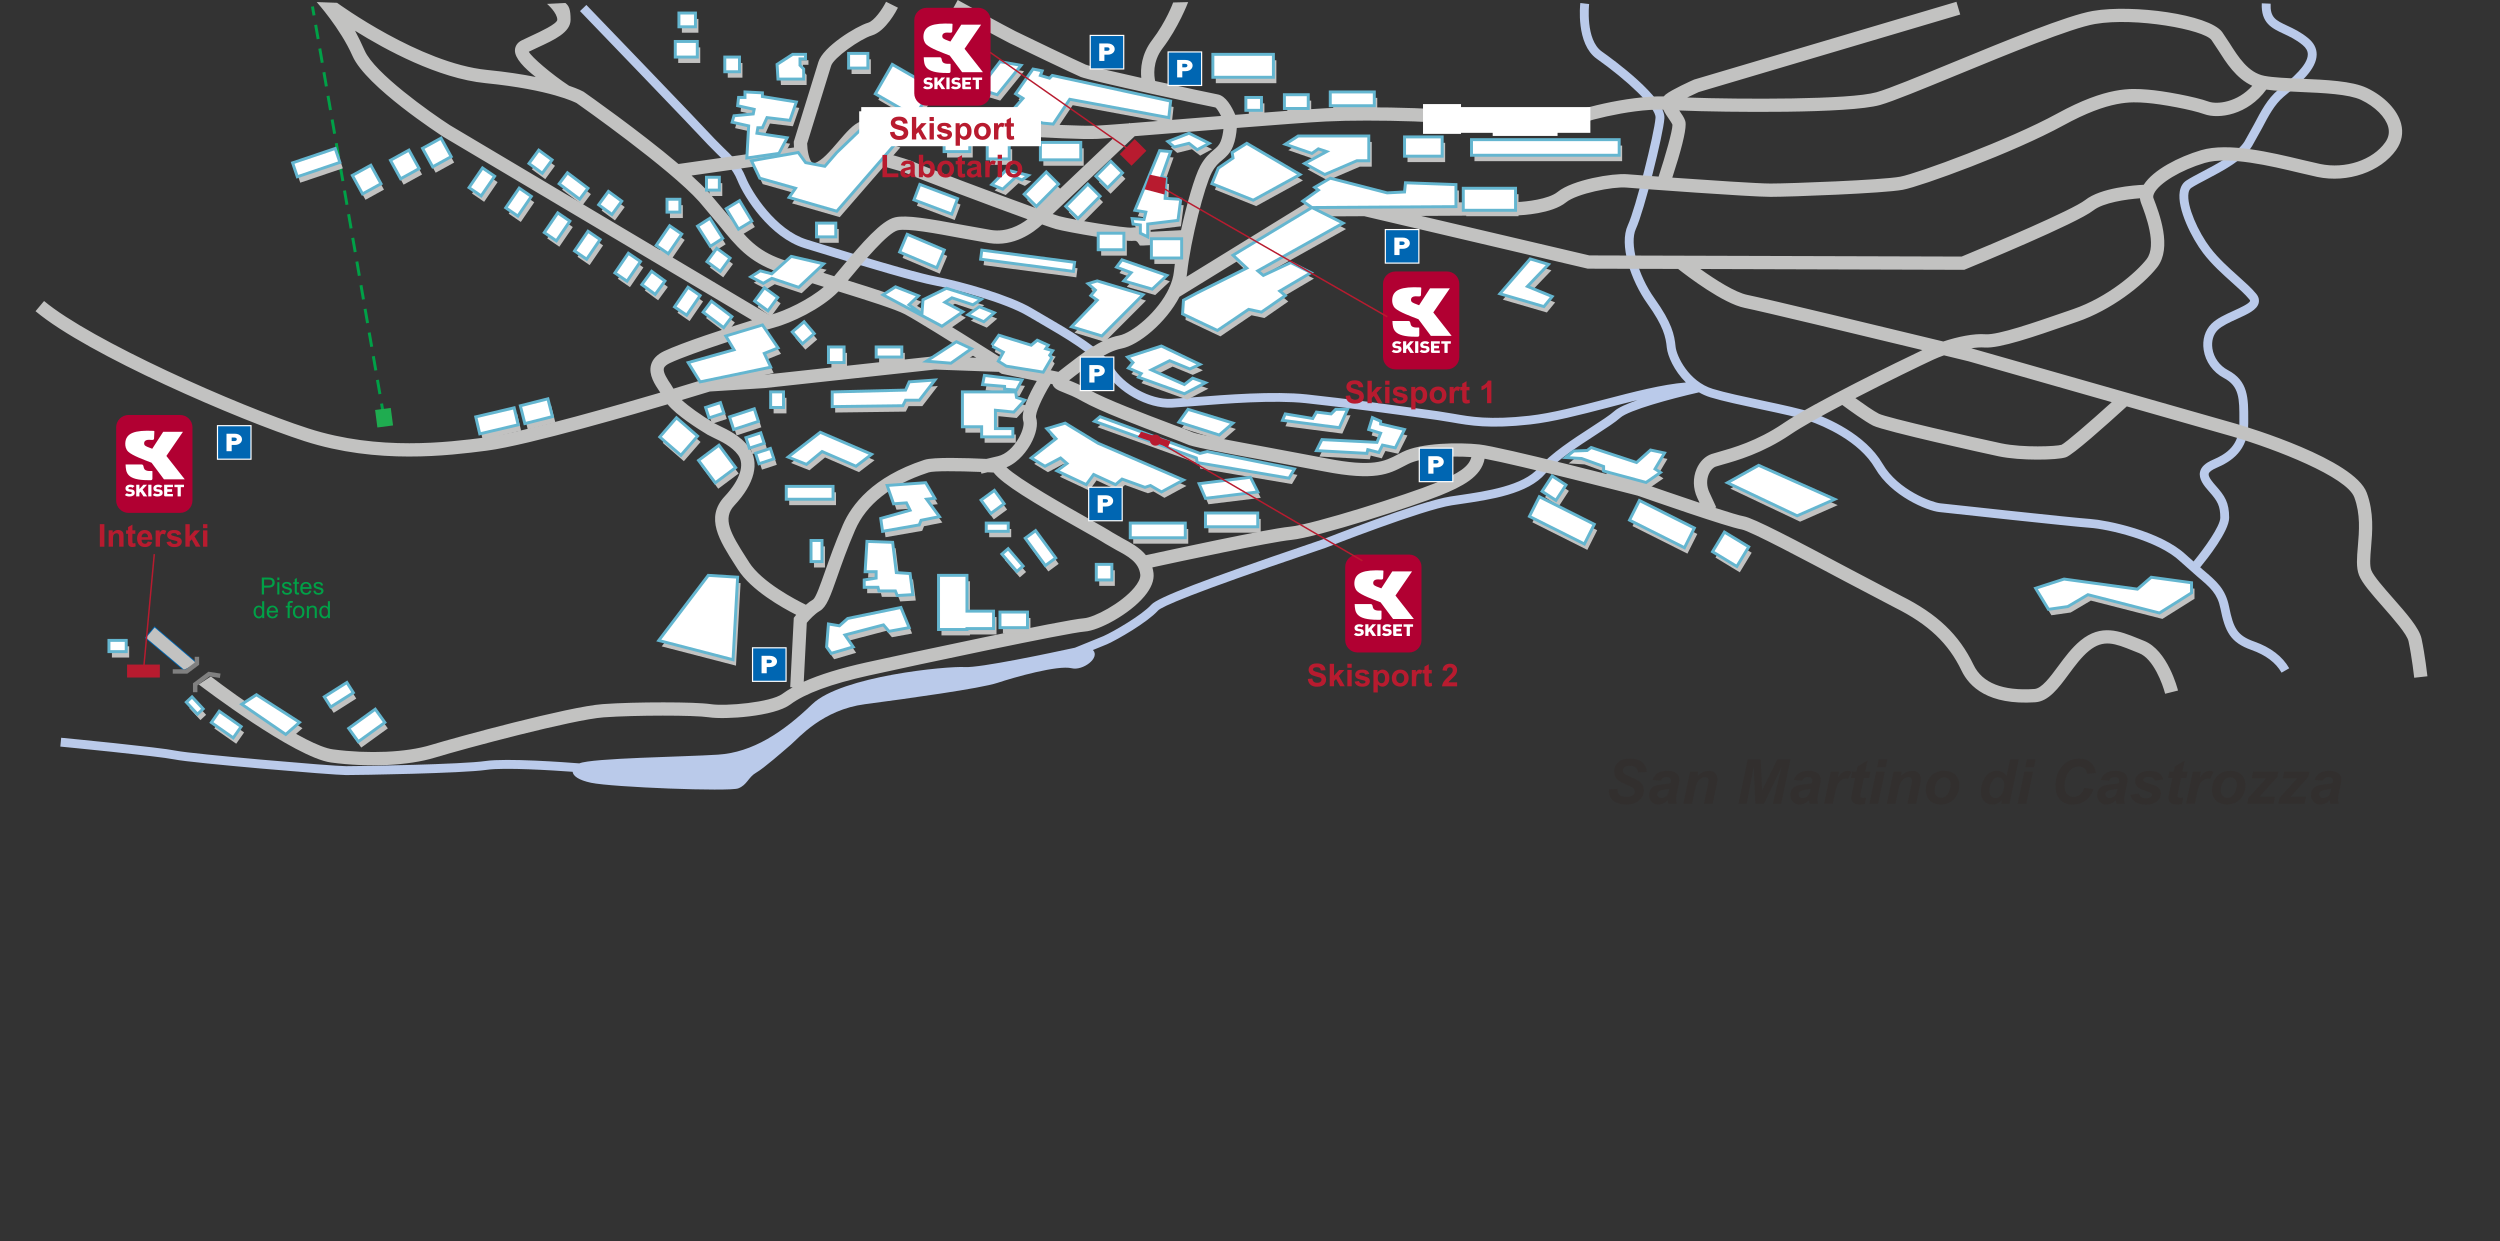 <?xml version="1.0" encoding="UTF-8"?>
<svg xmlns="http://www.w3.org/2000/svg" viewBox="0 0 846 420">
  <rect x="0" y="0" width="846" height="420" fill="#333333" stroke="none"/>
  <g id="plan">
    <path d="M741.5,63.61c1.23-.82,3.05-1.78,5.16-2.88,5.56-2.92,12.48-6.55,15.42-11.25l3.39-6.08c2.16-4.13,4.2-8.02,7.33-10.67l1.18-.99c4.21-3.5,9.98-8.3,9.98-13.33,0-2.06-.95-3.89-2.82-5.45-2.52-2.1-4.96-3.24-7.13-4.26-3.89-1.82-5.84-2.73-5.63-7.45l-3-.13c-.29,6.71,3.42,8.45,7.36,10.29,2,.93,4.26,1.99,6.48,3.84,1.17.98,1.74,2.01,1.74,3.15,0,3.63-5.36,8.08-8.9,11.03l-1.2,1.01c-3.58,3.03-5.75,7.18-8.05,11.57l-3.27,5.88c-2.5,4.01-9.3,7.57-14.27,10.18-2.18,1.15-4.07,2.14-5.43,3.04-1.19.79-1.94,2.05-2.21,3.72-.98,5.87,4.16,15.92,7.94,20.86,2.92,3.82,6.58,7.09,9.8,9.98,2.28,2.03,4.42,3.95,5.8,5.64.18.22.28.41.26.5-.22.92-3.43,2.38-5.56,3.35-2.8,1.27-5.7,2.59-7.51,4.4-2.19,2.2-3.16,5.42-2.64,8.84.6,4.02,3.15,7.57,6.8,9.5,5.31,2.81,5.3,7.07,5.28,14.13v1.26c0,7.43-4.31,10.3-8.97,12.3-2.55,1.09-3.97,2.43-4.34,4.08-.53,2.38,1.29,4.68,3.05,6.65,2.94,3.31,3.8,4.88,3.8,8.89,0,2.8-5.35,10.3-9.04,14.79l-2.48-2.19c-8.53-8.13-27.05-11.83-32.47-12.19-5.7-.38-47.51-4.94-50.85-5.31-2.63-.29-14.16-4.37-19.39-13.32-5.91-10.14-18.74-15.53-23.97-17.38-3.42-1.21-9.85-2.58-16.65-4.03-6.23-1.33-12.67-2.7-16.85-3.97-8.22-2.5-12.31-11.12-12.62-14.29-.4-4.04-1.22-8.05-7.11-16.3-5.68-7.95-8.57-18.75-6.32-23.57,2.74-5.87,9.24-31.8,9.64-37.39.5-6.96-17.53-20.06-21.15-22.61-5.65-3.99-4.33-15.96-4.32-16.08l-2.98-.35c-.07.56-1.54,13.86,5.56,18.88,9.97,7.04,20.14,16.43,19.89,19.95-.37,5.22-6.76,30.76-9.36,36.33-3.07,6.57.95,18.68,6.6,26.59,5.47,7.65,6.21,11.25,6.57,14.86.28,2.79,2.44,7.81,6.46,11.8-7.91.63-17.77,3.2-27.35,5.7-8.89,2.32-18.09,4.72-25.66,5.56-13.36,1.49-19.67.37-25.78-.7l-5.01-.81-3.43-.47c-9.89-1.36-28.29-3.89-41.07-5.24-11.17-1.17-27.32.11-38,.95l-7.82.56c-7.08.34-16.2-4.72-19.91-11.04-3.38-5.75-14.68-12.3-22.93-17.08l-4.19-2.45c-7.63-4.58-24.08-9.17-32.79-10.83-3.86-.74-14.54-3.5-43.53-12.5-10.46-3.25-18.6-15.89-20.71-21.16-1.77-4.42-4.73-7.27-7.59-10.01l-2.95-2.97c-3.4-3.78-41.72-43.56-43.35-45.26l-2.16,2.08c.4.41,39.92,41.44,43.28,45.18l3.1,3.13c2.63,2.53,5.35,5.14,6.88,8.96,2.37,5.92,11.01,19.32,22.61,22.91,23.38,7.26,38.14,11.49,43.86,12.58,7.35,1.4,24.22,5.9,31.8,10.45l4.23,2.47c7.51,4.35,18.86,10.93,21.85,16,4.29,7.29,14.45,12.91,22.64,12.52l7.91-.57c10.58-.84,26.56-2.11,37.45-.96,12.73,1.34,31.1,3.87,40.98,5.22l3.43.47,4.9.79c6.31,1.11,12.84,2.26,26.63.73,7.78-.87,17.08-3.29,26.08-5.64,3.4-.89,6.83-1.78,10.19-2.6-3.54,1.24-6.5,2.53-7.82,3.74-1.44,1.31-4.4,3.23-7.82,5.45-6.14,3.98-13.77,8.94-17.77,13.69-5.14,6.11-17.75,7.96-26.95,9.31l-2.91.43c-10.46,1.61-42.94,14.4-43.26,14.53l-4.92,1.69c-34.99,11.87-50.85,17.96-53.01,20.36-3.21,3.57-12.84,9.15-16.21,10.65l-9.67,3.94c-8.52,1.85-32.24,6.86-37.21,6.55-6.08-.38-41.79,3.04-51.67,12.54-9.88,9.5-20.14,16.34-31.92,17.1-11.58.75-42.62,1.13-46.9,2.95-4.55-.36-24.65-1.86-31.84-.79-7.49,1.11-41.51,1.74-47.06,1.74-4.78,0-52.36-4.15-57.47-5.22-5.56-1.17-37.62-4.27-38.98-4.4l-.29,2.99c.33.03,33.25,3.22,38.65,4.35,5.89,1.24,53.73,5.29,58.09,5.29,4.12,0,39.39-.57,47.5-1.77,6.03-.89,22.42.17,29.13.66.13,1.4,2,2.82,6.24,3.72,7.22,1.52,46.74,3.04,49.77,1.9,3.04-1.14,3.42-3.8,6.08-5.32,2.66-1.52,9.12-7.22,11.78-9.5,2.66-2.28,10.64-11.78,25.08-13.68,14.44-1.9,39.14-5.32,44.83-7.22,5.7-1.9,20.52-6.08,25.08-4.94,3.74.94,9.78-3.5,7.21-6.17l4.8-1.96c3.38-1.5,13.59-7.35,17.22-11.39,1.2-1.31,11.15-5.76,51.75-19.53l5.07-1.74c.32-.13,32.64-12.82,42.61-14.35l2.89-.43c10.22-1.5,22.93-3.37,28.81-10.35,3.71-4.41,11.14-9.23,17.11-13.11,3.54-2.3,6.59-4.28,8.21-5.75,2.77-2.52,17.12-6.43,26.61-8.58,1.19.68,2.47,1.27,3.86,1.69,4.29,1.31,10.8,2.69,17.09,4.04,6.71,1.43,13.04,2.78,16.28,3.92,4.93,1.74,16.97,6.78,22.38,16.06,5.5,9.43,17.55,14.34,21.65,14.79,3.35.37,45.24,4.94,50.98,5.33,5.9.39,23.1,4.22,30.6,11.37l5.78,5.12c4.41,3.72,6.83,5.77,7.84,10.81,1.57,7.85,3.37,11.53,10.47,14.04,4.84,1.71,8.28,4.3,10.21,7.69l2.6-1.49c-2.3-4.03-6.28-7.07-11.82-9.03-5.77-2.04-7.06-4.47-8.53-11.8-1.21-6.06-4.25-8.63-8.85-12.51l-.92-.81c2.38-2.89,9.79-12.24,9.79-16.78,0-5.18-1.46-7.39-4.56-10.88-.78-.88-2.6-2.92-2.36-4,.14-.62,1.06-1.32,2.59-1.98,5.02-2.15,10.79-5.81,10.79-15.06v-1.25c.02-7.34.04-13.13-6.88-16.79-2.82-1.49-4.78-4.22-5.24-7.3-.37-2.47.28-4.76,1.8-6.27,1.42-1.42,4.19-2.68,6.63-3.79,3.59-1.63,6.69-3.04,7.24-5.4.17-.72.16-1.85-.86-3.08-1.53-1.87-3.76-3.87-6.12-5.98-3.13-2.8-6.67-5.97-9.42-9.56-4.06-5.31-8.08-14.23-7.36-18.54.14-.83.44-1.4.92-1.72Z" fill="#bacaea" stroke-width="0"/>
    <polygon points="82.81 240.31 87.77 237.1 102.36 246.44 97.69 250.53 82.81 240.31" fill="#c2c2c1" stroke-width="0"/>
    <polyline points="336.63 118.82 339 115.44 349.97 118.82 352 117.13 355.72 118.82 354.87 120 357.24 120.68 356.22 122.2 356.9 123.04 354.03 127.94 341.53 125.91 338.83 124.22 340.52 121.18 336.8 119.16" fill="#c2c2c1" stroke-width="0"/>
    <polygon points="314.51 124.22 324.64 117.64 329.71 120 322.79 124.9 314.51 124.22" fill="#c2c2c1" stroke-width="0"/>
    <polygon points="268.75 88.76 262.16 94.67 258.28 93.65 255.07 95.68 259.29 97.88 262.16 96.19 271.28 99.23 279.73 91.29 268.75 88.76" fill="#c2c2c1" stroke-width="0"/>
    <polygon points="299.82 101.76 304.04 99.06 311.81 102.1 308.6 105.14 312.99 108.18 313.33 103.45 321.27 99.56 333.09 103.28 330.22 105.14 323.12 102.78 320.76 104.29 326.84 107.5 319.75 112.4 299.82 101.76" fill="#c2c2c1" stroke-width="0"/>
    <polygon points="301.21 166.28 314.25 165.35 317.35 170.62 314.56 170.93 318.9 176.83 312.69 178.07 312.07 179.63 299.66 181.8 299.04 177.45 308.97 174.66 307.73 172.17 303.38 172.49 301.21 166.28" fill="#c2c2c1" stroke-width="0"/>
    <polygon points="253.73 55.46 254.35 44.6 248.76 43.35 249.38 41.18 255.9 40.56 256.21 39.01 250.62 37.77 250.93 34.97 253.1 34.97 253.1 33.11 259 33.42 259 34.66 270.49 36.52 268.31 42.73 260.55 41.8 259 45.22 257.45 45.22 257.14 47.08 267.38 48.63 264.59 53.91 253.73 55.46" fill="#c2c2c1" stroke-width="0"/>
    <polygon points="393.42 52.98 397.14 53.29 394.04 61.99 395.59 62.3 395.28 69.13 400.56 69.44 399.63 76.58 389.38 77.82 389.38 82.16 386.9 80.92 386.9 78.13 384.42 77.82 384.1 75.96 388.14 76.27 388.76 73.78 385.04 73.16 393.42 52.98" fill="#c2c2c1" stroke-width="0"/>
    <rect x="372.63" y="80.92" width="8.69" height="5.59" fill="#c2c2c1" stroke-width="0"/>
    <rect x="390.63" y="82.79" width="10.24" height="6.52" fill="#c2c2c1" stroke-width="0"/>
    <polygon points="418.25 88.37 422.91 92.72 406.15 101.1 401.49 103.59 401.18 108.24 412.98 113.83 423.53 106.69 427.88 107.62 435.95 102.03 434.09 100.48 444.64 94.27 437.81 90.86 428.5 95.2 426.64 93.65 455.5 77.51 444.95 72.23 418.25 88.37" fill="#c2c2c1" stroke-width="0"/>
    <rect x="496.17" y="65.71" width="17.69" height="7.45" fill="#c2c2c1" stroke-width="0"/>
    <polygon points="444.95 72.23 441.85 70.06 447.13 66.34 445.88 65.4 451.16 62.3 470.41 67.27 476.3 66.96 476.61 63.85 493.69 64.47 493.69 71.92 444.95 72.23" fill="#c2c2c1" stroke-width="0"/>
    <polygon points="246.61 115.7 249.4 120.35 233.88 124.7 237.92 131.22 261.82 126.25 259.64 121.59 264.3 119.73 259.02 111.97 246.61 115.7" fill="#c2c2c1" stroke-width="0"/>
    <polygon points="255.3 56.41 258.1 62.3 270.2 65.72 268.03 68.82 284.17 73.48 304.66 49.89 292.24 45.85 284.17 53.61 280.13 58.27 273.62 57.03 271.13 53.61 255.3 56.41" fill="#c2c2c1" stroke-width="0"/>
    <g>
      <line x1="129.96" y1="141.37" x2="105.74" y2="2.2" fill="none" stroke="#00a147" stroke-dasharray="0 0 4.88 3.25"/>
      <rect x="127.29" y="138.37" width="5.35" height="5.98" transform="translate(-17.16 17.96) rotate(-7.42)" fill="#1fac50" stroke-width="0"/>
    </g>
    <path d="M819.44,216.09c-.76-3.57-5.11-8.51-9.71-13.74-3.05-3.47-6.51-7.41-7.26-9.34-.63-1.62-.38-4.46-.1-7.75.45-5.27,1.02-11.82-1.46-18.51-4.19-11.33-40.15-22.15-44.23-23.35-.01,0-89.45-25.5-89.45-25.5-.04,0-.1-.02-.16-.04,1.66-.25,3.2-.36,4.48-.26,5.12.39,17-3.72,28.49-7.71l3.01-1.04c11.24-3.87,22.05-12.19,26.93-18.39,5.21-6.63.69-18.37-1.24-23.38-.06-.17-.26-.67.22-1.66,1.71-3.47,9.08-7.89,17.14-10.28,8.06-2.39,22.44,1.05,31.96,3.33l6.17,1.42c10.19,2.12,21.38-1.72,26.62-9.14,1.92-2.71,2.5-5.8,1.68-8.91-1.22-4.64-5.66-9.27-11.57-12.07-5.03-2.38-13.82-2.76-22.32-3.13-4.82-.21-9.38-.4-12.35-.97-5.48-1.05-8.84-6.37-11.81-11.07l-2.5-3.76c-4.51-6.02-30.32-9.45-43.76-7.14-8.58,1.47-29.3,9.99-47.59,17.51-11.49,4.73-21.41,8.81-25.61,10-8.98,2.57-45.97,2.44-64.07,1.79,1.37-.68,2.78-1.34,3.89-1.84.3-.09,88.5-26.24,88.5-26.24l-1.28-4.31-88.65,26.28-.14.04-.13.06c-.75.33-7.39,3.31-9.51,5.01-.25.2-.46.41-.64.63-11.82-.3-30.86,4.47-33.86,6.83-1.73.9-14.56,1.83-23.97-.43-10.39-2.49-41.34-3.18-56.34-2.41-6.03.31-17.95,1.22-30.81,2.24-1.18-2.79-3.22-6.46-5.97-6.92-1.1-.18-10.95-2.29-21.13-4.53-.36-1.61-1.03-6.44,2.54-11.11,5.26-6.87,8.52-15.3,8.62-15.59l-5.08.13c-.02.06-2.32,6.44-7.12,12.72-3.66,4.79-3.96,9.74-3.67,12.8-9.2-2.05-17.59-3.99-18.77-4.48-2.61-1.12-20.41-9.63-23.8-11.32-3.06-1.53-19.37-10.46-19.54-10.55l-2.16,3.95c.67.37,16.55,9.06,19.69,10.63,2.95,1.48,21.21,10.21,24.05,11.43,3.09,1.32,43.3,9.96,45.63,10.35.38.21,1.16,1.4,1.91,2.87-4.01.32-8.06.65-11.99.96-7.01.56-13.55,1.09-18.8,1.5l-.15-.15-.19.18c-5.23.41-9.14.69-10.91.78-4.95.24-16.76-.42-29.26-1.12l-24.29-1.23c-19.88-.78-21.51-.84-26.35.92-2.53.92-4.92,3.71-7.67,6.93-2.6,3.04-5.54,6.48-7.87,7.14-.55.16-.73.02-.83-.06-1.12-.84-1.72-4.22-1.77-6.52.23-.75,8.12-26.31,8.12-26.31.79-2.64,9.84-9.08,13.79-10.26,4.72-1.41,8.41-8.57,8.82-9.39l-4.02-2.01c-1.29,2.57-4.03,6.48-6.09,7.09-4.09,1.23-15.27,8.14-16.81,13.28l-8.33,26.98v.34c0,.3.01.88.07,1.62l-38.94,5.56-.16.02c-13.17-11.16-31-23.67-31.98-24.36l-.08-.06-.09-.05c-.14-.08-1.62-.9-4.87-2.01-5.94-3.91-12.7-9.71-13.62-11.5.93-.44,2.95-1.4,2.95-1.4,5.75-2.65,11.19-5.16,11.19-9.43,0-3.62-.58-4.7-1.75-5.67l-6.21.31c.06.06,3.46,2.99,3.46,5.36,0,1.39-6.01,4.16-8.57,5.34l-3.52,1.67c-1.37.69-2.19,1.88-2.24,3.28-.11,2.7,3.15,6.06,7.04,9.09-4.42-.89-9.87-1.74-16.51-2.4C142.09,21.4,114.34,1.15,114.06.95l-6.89-.25c.04.05,8,8.88,12.13,18.27,4.53,10.31,29.59,26.58,30.65,27.27.06.04,85.41,50.76,104.55,62.13-9.11,2.79-23.83,7.64-29.76,10.45-2.4,1.14-3.89,2.7-4.43,4.65-.92,3.37,1.28,6.64,3.05,9.26l.08.13c-10.31,3.04-46.41,13.53-59.23,15.18-12.59,1.61-36.02,4.62-59.83-3.05-24.27-7.82-73.62-29.86-89.47-43.13l-2.89,3.45c17.65,14.78,68.93,36.86,90.98,43.96,24.76,7.97,48.84,4.89,61.78,3.23,13.89-1.78,52.66-13.17,61.14-15.68,3.04,3.76,10.23,8.31,13.52,10.29l2.07,1.05c2.46,1.17,6.17,2.93,8.26,5.8,2.35,3.24.66,8.47-4.53,14.01-6.76,7.21-1.75,15.03,3.55,23.31l.9,1.41c4.5,7.06,14.97,12.95,19.74,15.36-.23.27-.37.45-.39.48l-.43.56-1.21,23.46s.59.03.84.04c-1.28.72-2.47,1.45-3.47,2.2-3.89,2.92-19.24,4.26-24.2,3.5-5.25-.81-25.43-.82-36.59-.02-11.5.82-49.65,11.23-58.16,13.82-8.34,2.54-21.05,3.11-33.17,1.49-9.16-1.22-32.91-18.22-41.29-24.66l-4.13,2.69c1.27.98,32.6,24.8,44.82,26.43,12.72,1.7,26.17,1.07,35.08-1.65,10.21-3.11,46.74-12.89,57.17-13.64,10.71-.76,30.66-.78,35.59-.02,5.39.83,22.09-.23,27.58-4.35,4.89-3.67,13.84-6.97,26.6-9.8,15.48-3.44,67.43-14.49,73.01-14.86,4.87-.33,15.14-5.89,20.18-11.92,2.32-2.77,3.36-5.41,3.09-7.84-.08-.69-.22-1.34-.39-1.95,8.56-1.86,40.06-8.64,47-9.3,8.73-.83,42.04-11.62,50.45-15.06,7.27-2.97,13.85-6.2,14.98-12.42,11.65,2.15,50.57,12.19,51.78,12.5,3.41,1.2,30.46,10.65,35.19,11.44,2.84.47,22.21,10.78,35.01,17.59l16.91,8.88c11.33,5.66,18.06,12.04,22.51,21.32,2.62,5.46,9.07,11.74,24.93,10.69,4.54-.3,7.83-4.75,11.31-9.46,2.13-2.89,4.34-5.87,6.84-7.92,4.96-4.09,8.89-2.5,14.85-.1l2.13.85c4.88,1.9,8.03,10.57,8.83,13.75l4.36-1.09c-.14-.56-3.51-13.72-11.56-16.85l-2.07-.83c-6.08-2.46-12.37-4.99-19.39.79-2.92,2.4-5.29,5.61-7.59,8.72-2.72,3.68-5.54,7.48-7.99,7.64-10.71.72-17.64-2.02-20.58-8.14-4.92-10.25-12.26-17.25-24.56-23.4l-16.81-8.83c-19.21-10.22-33.07-17.5-36.39-18.06-1.33-.22-5.07-1.36-9.7-2.86l.39-.18-2.35-5.1c-.93-2.02-.99-4.27-.16-6.18.54-1.26,1.43-2.2,2.36-2.51l2.27-.67c4.75-1.33,13.59-3.82,23-10.2,3.77-2.56,10.35-6.22,17.51-9.98,2.19,1.62,7.76,5.66,10.42,6.99,3.81,1.91,38.86,9.62,42.52,10.39,7.35,1.55,19.73,1.33,22.75.32,2.33-.78,13.49-10.73,20.6-17.22,18.99,5.41,35.73,10.19,35.73,10.19,14.58,4.27,38.7,13.65,41.26,20.59,2.13,5.74,1.63,11.49,1.2,16.56-.33,3.84-.62,7.16.38,9.75,1.03,2.69,4.3,6.4,8.08,10.7,3.64,4.14,8.17,9.29,8.69,11.71,1.14,5.31,1.92,12.26,1.92,12.33l4.47-.5c-.03-.29-.81-7.24-2-12.78ZM726.43,87.68c-3.61,4.6-13.21,12.9-24.85,16.92l-3.02,1.04c-10.02,3.47-22.48,7.79-26.67,7.47-3.95-.3-9.44.84-14.28,2.45-19.09-4.62-60.18-14.54-66.27-15.76-4.13-.83-10.87-5.13-15.95-8.77l89.3.28.41-.17c3.84-1.58,37.72-15.55,43.29-19.93,3.39-2.67,11.24-3.77,15.77-4.11.05.54.16,1.07.36,1.58,1.51,3.93,5.52,14.37,1.9,18.99ZM799.02,33.83c4.68,2.22,8.27,5.81,9.15,9.15.48,1.84.16,3.53-1,5.18-4.25,6.02-13.51,9.11-22.02,7.33l-6.04-1.39c-10.58-2.53-25.07-6-34.28-3.27-7.53,2.23-16.19,6.65-19.39,11.7-3.2.15-14.47.96-19.81,5.16-4.25,3.34-31.24,14.79-41.81,19.13-.89,0-125.49-.39-125.99-.39-.33-.08-34.35-8.06-56.94-13.36,16.75-.09,32.76-.18,32.76-.18,1.23-.05,11.56-.53,16.32-4.43,3.6-2.95,15.83-5.37,20.35-4.99,4.88.41,42.07,3.15,48.83,3.15s38.32-1.19,44.74-2.39c6.21-1.16,37.5-12.55,54.41-21.82,15.61-8.55,23.01-7.98,27.91-7.6l.26.02c4.97.38,15.28,2.29,19.41,3.79,4.95,1.8,14.79.29,21.03-8.3,3.16.45,7.25.63,11.55.81,7.68.33,16.38.71,20.58,2.7ZM636.24,35.53c4.44-1.27,14.47-5.39,26.08-10.17,17.18-7.06,38.55-15.85,46.64-17.24,13.77-2.36,36.8,1.94,39.4,5.41l2.3,3.46c2.62,4.15,6.06,9.58,11.5,12.04-4.99,5.63-11.93,6.39-14.77,5.35-4.55-1.65-15.31-3.65-20.6-4.05l-.26-.02c-5.43-.42-13.63-1.06-30.42,8.14-16.24,8.89-47.23,20.24-53.07,21.34-6.07,1.14-37.24,2.32-43.91,2.32-4.11,0-20.53-1.1-33.22-2,3-9.2,4.52-15.25,4.52-18.04,0-.5-.05-.89-.15-1.18-.37-1.12-1.14-2.23-1.95-3.4-.02-.03-.05-.07-.07-.1,16.27.66,57.6,1.1,67.98-1.86ZM449.02,41.1c14.8-.76,45.36-.03,55.06,2.29,8.93,2.14,25.21,2.2,28-.6l-.14.12c1.94-1.31,19.27-6.14,30.92-5.8.5,1.08,1.2,2.11,1.76,2.92.55.79,1.14,1.67,1.34,2.19,0,.02,0,.04,0,.07,0,2.01-2.33,10.25-4.69,17.47-5.22-.38-9.26-.69-10.6-.8-4.92-.41-18.57,1.89-23.58,5.99-3.05,2.5-10.83,3.31-13.57,3.42.05,0-30.38.17-51.39.28-.62-.15-.96-.23-.96-.23l-.05.23c-10.57.06-18.52.1-18.52.1h-.63s-40.44,24.9-40.44,24.9c.07-.41.13-.81.18-1.22,1.2-11.17,5.94-29.56,8.38-34.09,1.19-2.22,2.31-3.16,3.5-4.15,1.26-1.06,2.69-2.26,3.67-4.71.79-1.98,1.14-4.26,1.28-6.18,12.75-1.01,24.53-1.91,30.48-2.21ZM395.63,97.49c-3.69,8-12.51,15.22-16.96,16.05-6.21,1.16-12.68,6.19-17.88,10.24l-1.52,1.18c-.38.29-.75.58-1.1.87-4.19-.85-16.83-3.44-17.48-3.57-3.08-1.95-26.73-16.87-32.35-19.87-3.3-1.76-11.82-4.5-21.4-7.48l.95-1.13c4.38-5.26,12.54-15.06,15.98-15.85,3.19-.74,13.09,1.11,21.04,2.6l9.88,1.75c8.33,1.28,14.86-3.52,17.87-6.32,2.28.8,3.93,1.36,4.63,1.55,3.88,1.06,23.4,4.48,26.46,3.97.72-.12,1.12.35,1.26.55l.71,1.05h1.31s11.68-.62,11.68-.62c-.66,3.43-1.17,6.71-1.47,9.51-.19,1.75-.72,3.53-1.5,5.27l-.19.12.08.13ZM401.55,44.67c4.08-.33,8.29-.67,12.46-1-.14,1.38-.41,2.88-.92,4.15-.56,1.4-1.29,2.01-2.38,2.93-1.32,1.11-2.97,2.49-4.57,5.47-1.89,3.52-4.52,12.63-6.48,21.68-3.52.19-10.44.55-11.79.62-1.04-.97-2.67-1.85-4.84-1.49-2.23.24-20.15-2.68-24.54-3.87-.4-.11-1.19-.37-2.25-.73,5.64-5.35,22.81-21.66,27.76-26.35,5.04-.39,11.09-.88,17.56-1.4ZM292.77,45.29c3.87-1.41,4.79-1.43,24.64-.65l24.21,1.23c13.17.74,24.54,1.37,29.72,1.13,1.11-.05,3.02-.18,5.53-.37l-25.42,24.13c-13.11-4.71-39.45-14.6-41.99-15.87-2.54-1.27-14.54-4.37-20.79-5.94,1.54-1.73,3.05-3.28,4.08-3.65ZM269.44,54.33c.52,1.69,1.36,3.32,2.71,4.34.95.72,2.55,1.43,4.78.8,3.02-.86,5.79-3.66,8.46-6.7,8.02,1.99,20.07,5.15,22.07,6.15,2.6,1.3,26.38,10.26,40.27,15.28-2.82,2.11-7.19,4.41-12.24,3.64l-9.74-1.73c-11.34-2.12-19.06-3.44-22.88-2.56-4.55,1.05-11.04,8.48-18.43,17.36l-2.15,2.56c-6.53-2.02-13.2-4.1-17.78-5.73-8.44-3-11.89-7.24-17.61-14.28l-6.97-8.25c-1.58-1.76-3.61-3.73-5.91-5.81,8.2-1.17,28.81-4.12,35.43-5.06ZM152.32,42.41c-6.86-4.44-25.59-17.72-28.9-25.26-1.12-2.54-2.23-4.78-3.27-6.74,10.34,6.45,28.11,16.12,44.14,17.73,22.13,2.21,30.43,6.54,30.83,6.75,1.38.97,31.36,22.08,41.47,33.32l6.82,8.08c5.78,7.12,9.96,12.26,19.6,15.68,4.15,1.47,9.93,3.29,15.78,5.11-5.21,4.42-13.25,8.18-17.96,9.43-.13.04-.28.08-.43.12l-108.07-64.22ZM224.65,124.66c.21-.78,1.21-1.4,2.02-1.78,7.35-3.48,29.82-10.55,35.31-12.02,5.73-1.53,15.94-6.26,21.76-12.24,9.75,3.03,19.34,6.05,22.5,7.73,3.67,1.96,15.8,9.49,24.13,14.71l-14.13-.51-57.83,6.29c.1,0-18.73,1.17-18.73,1.17l-.26.02-11.53,3.5-.79-1.32c-1.19-1.76-2.82-4.18-2.45-5.56ZM253.49,190.25l-.91-1.41c-5.38-8.4-8.22-13.37-4.06-17.81,6.88-7.34,8.66-14.53,4.89-19.73-2.76-3.8-7.27-5.94-9.97-7.22l-1.68-.84c-4.64-2.79-8.76-5.75-11.04-7.87,3.47-1.05,8.65-2.62,9.5-2.88.51-.03,18.57-1.16,18.57-1.16.1,0,55.85-6.08,57.6-6.27.32.01,21.41.78,21.41.78v-.09c.51.32.81.51.84.53l.35.22,11.86,2.42c-2.47,4.2-5.62,10.52-4.52,13.82.23.69-.09,2.82-1.52,5.39-1.84,3.29-4.48,5.62-7.06,6.23l-3.94.93c-6.45-.3-18-.68-20.96.31l-.31.1c-17.2,5.69-24.35,15.07-27.32,21.93-2.69,6.23-4.58,11.62-6.1,15.95-1.42,4.05-3.03,8.63-3.95,9.29-.85.48-1.68,1.12-2.45,1.78-3.41-1.66-14.92-7.61-19.24-14.39ZM383.8,198.91c-4.41,5.27-13.6,10.08-17.03,10.31-6.21.41-60.92,12.12-73.69,14.96-8.69,1.93-15.72,4.11-21.09,6.51.17-3.3.97-18.66,1.03-19.93.93-1.11,2.74-3.07,4.4-4.01,2.31-1.32,3.6-5,5.95-11.69,1.5-4.27,3.36-9.57,5.99-15.65,3.78-8.75,12.06-15.29,24.6-19.44l.32-.11c1.6-.53,9.5-.49,17.7-.15l.14.59,2.1-.49c.68.03,1.36.07,2.03.1,3.01,3.9,12.78,9.86,29.85,19.48,3.58,2.02,6.67,3.76,7.81,4.52l3.82,2.2c3.94,2.11,7.67,4.1,8.14,8.34,0,.08.01.17.01.26,0,1.11-.73,2.58-2.08,4.2ZM485.7,163.48c-9.06,3.71-41.39,14.01-49.18,14.75-7.68.73-42.41,8.26-48.74,9.64-2.14-2.62-5.24-4.28-7.93-5.72l-3.45-1.98c-1.29-.86-4.14-2.47-8.1-4.7-7.32-4.13-23.41-13.2-27.71-17.33,4.4-1.82,7.12-5.96,8.16-7.82,1.9-3.41,2.6-6.78,1.86-9.01-.36-1.31,1.89-6.48,4.93-11.44l.62.13c.44,1.5,1.94,2.1,3.82,2.84,1.53.6,3.62,1.42,6.22,2.91,5.94,3.39,19.57,8.53,28.59,11.93,3.2,1.21,6.23,2.34,6.82,2.64,1.67.83,8.99,2.24,26.55,5.48l19.92,3.74c17.19,3.36,22,.85,27.09-1.82l1.42-.73c4.33-2.17,13.76-2.83,21.31-2.31-.73,3.14-4.14,5.51-12.2,8.8ZM603.38,143.31c-8.8,5.97-17.18,8.32-21.69,9.59l-2.47.73c-2.16.72-4.01,2.54-5.07,4.99-1.33,3.09-1.26,6.68.21,9.86l.77,1.66c-7.28-2.42-15.27-5.19-19.55-6.69l-.09-.03-.09-.02c-1.93-.5-47.32-12.21-54.85-13.01-6.64-.7-19.57-.62-25.96,2.58l-1.49.77c-4.56,2.39-8.5,4.45-24.14,1.39l-19.97-3.75c-11.15-2.06-23.79-4.39-25.38-5.09-.75-.38-2.88-1.18-7.23-2.82-8.35-3.15-22.32-8.41-27.94-11.63-2.81-1.61-5.1-2.51-6.66-3.13.09-.07.15-.12.25-.2l1.54-1.19c4.82-3.74,10.81-8.4,15.94-9.37,5.77-1.08,15.1-8.76,19.65-17.54,7.16-4.41,43.18-26.57,44.12-27.15.41,0,8.15-.04,18.37-.1l75.65,17.76,30.58.09c3.14,2.47,15.26,11.74,22.59,13.2,5.36,1.07,39.54,9.3,60.06,14.26-8.26,3.92-36.78,17.8-47.15,24.83ZM697.58,150.52c-1.63.54-12.96,1.05-20.3-.49-9.22-1.94-38.79-8.69-41.43-10.01-1.73-.86-5.29-3.35-7.98-5.29,11.08-5.72,22.45-11.21,26.36-13.02,1.09-.5,2.32-1,3.62-1.46,4.94,1.2,8.09,1.96,8.24,2-.04-.01,24.96,7.12,48.52,13.84-7.72,6.98-15.57,13.75-17.02,14.44Z" fill="#c2c2c1" stroke-width="0"/>
    <rect x="100.42" y="54.54" width="15.21" height="4.97" transform="translate(-12.57 37.55) rotate(-18.65)" fill="#c2c2c1" stroke-width="0"/>
    <rect x="121.52" y="59.2" width="7.14" height="7.14" transform="translate(-14.77 68.07) rotate(-28.82)" fill="#c2c2c1" stroke-width="0"/>
    <rect x="134.41" y="54.08" width="7.14" height="7.14" transform="translate(-10.7 73.65) rotate(-28.82)" fill="#c2c2c1" stroke-width="0"/>
    <rect x="145.27" y="50.04" width="7.14" height="7.14" transform="translate(-7.41 78.38) rotate(-28.82)" fill="#c2c2c1" stroke-width="0"/>
    <rect x="160.01" y="61.06" width="8.07" height="4.97" transform="translate(18.98 163.07) rotate(-55.62)" fill="#c2c2c1" stroke-width="0"/>
    <rect x="172.43" y="67.89" width="8.07" height="4.97" transform="translate(18.74 176.28) rotate(-55.62)" fill="#c2c2c1" stroke-width="0"/>
    <rect x="185.47" y="76.27" width="8.07" height="4.97" transform="translate(17.5 190.69) rotate(-55.62)" fill="#c2c2c1" stroke-width="0"/>
    <rect x="195.71" y="82.48" width="8.07" height="4.97" transform="translate(16.84 201.85) rotate(-55.62)" fill="#c2c2c1" stroke-width="0"/>
    <rect x="209.37" y="89.93" width="8.07" height="4.97" transform="translate(16.63 216.37) rotate(-55.62)" fill="#c2c2c1" stroke-width="0"/>
    <rect x="223.33" y="80.62" width="8.07" height="4.97" transform="translate(30.4 223.84) rotate(-55.62)" fill="#c2c2c1" stroke-width="0"/>
    <rect x="229.54" y="101.42" width="8.07" height="4.97" transform="translate(15.94 238.02) rotate(-55.62)" fill="#c2c2c1" stroke-width="0"/>
    <rect x="219.3" y="94.9" width="5.59" height="5.59" transform="translate(12.03 219.12) rotate(-53.77)" fill="#c2c2c1" stroke-width="0"/>
    <rect x="257.48" y="100.49" width="5.59" height="5.59" transform="translate(23.12 252.18) rotate(-53.77)" fill="#c2c2c1" stroke-width="0"/>
    <rect x="241.34" y="87.14" width="5.59" height="5.59" transform="translate(27.3 233.72) rotate(-53.77)" fill="#c2c2c1" stroke-width="0"/>
    <rect x="204.71" y="67.89" width="5.59" height="5.59" transform="translate(27.86 196.31) rotate(-53.78)" fill="#c2c2c1" stroke-width="0"/>
    <rect x="181.12" y="53.92" width="5.59" height="5.59" transform="translate(29.46 171.55) rotate(-53.77)" fill="#c2c2c1" stroke-width="0"/>
    <rect x="241.49" y="104.06" width="4.66" height="8.69" transform="translate(10.5 237.87) rotate(-53)" fill="#c2c2c1" stroke-width="0"/>
    <rect x="192.76" y="60.6" width="4.66" height="8.69" transform="translate(25.81 181.66) rotate(-53)" fill="#c2c2c1" stroke-width="0"/>
    <polygon points="282.62 134.63 307.45 134.01 308.69 131.22 317.38 130.6 312.11 137.43 307.45 137.43 306.52 139.29 282.62 139.6 282.62 134.63" fill="#c2c2c1" stroke-width="0"/>
    <rect x="162.49" y="141.46" width="13.35" height="5.9" transform="translate(-28.59 42.61) rotate(-13.25)" fill="#c2c2c1" stroke-width="0"/>
    <rect x="177.7" y="138.05" width="9.62" height="6.21" transform="translate(-29.05 49.08) rotate(-14.2)" fill="#c2c2c1" stroke-width="0"/>
    <polygon points="373.25 143.01 407.08 155.43 409.56 154.81 439.05 160.71 437.19 163.81 406.15 158.54 405.84 156.98 371.39 144.57 373.25 143.01" fill="#c2c2c1" stroke-width="0"/>
    <polygon points="359.9 156.98 354.62 159.78 349.97 156.98 358.35 150.46 355.24 147.05 361.45 145.19 372.63 152.02 401.49 164.43 394.04 168.47 390.32 166.3 388.46 166.92 380.7 164.12 378.52 165.99 371.08 162.57 368.59 165.99 358.66 161.33 362.07 158.85 359.9 156.98" fill="#c2c2c1" stroke-width="0"/>
    <polygon points="406.77 165.67 424.15 163.5 426.64 168.47 408.94 170.64 406.77 165.67" fill="#c2c2c1" stroke-width="0"/>
    <polygon points="585.56 165.36 596.12 159.47 621.88 170.95 609.15 176.54 585.56 165.36" fill="#c2c2c1" stroke-width="0"/>
    <polygon points="694.2 208.2 689.86 201.06 699.48 197.96 724.31 201.37 728.97 197.34 742.62 199.2 742.62 202.62 731.76 209.44 707.55 203.24 700.72 207.27 694.2 208.2" fill="#c2c2c1" stroke-width="0"/>
    <rect x="525.81" y="167.69" width="7.45" height="20.8" transform="translate(132.84 571.49) rotate(-63.35)" fill="#c2c2c1" stroke-width="0"/>
    <rect x="559.65" y="168.94" width="7.45" height="20.8" transform="translate(150.42 602.44) rotate(-63.35)" fill="#c2c2c1" stroke-width="0"/>
    <rect x="582.77" y="183.06" width="7.76" height="9.62" transform="translate(121.48 591.69) rotate(-58.72)" fill="#c2c2c1" stroke-width="0"/>
    <rect x="523.8" y="164.43" width="6.21" height="5.59" transform="translate(98.86 517.04) rotate(-56.87)" fill="#c2c2c1" stroke-width="0"/>
    <rect x="498.96" y="49.26" width="49.97" height="5.28" fill="#c2c2c1" stroke-width="0"/>
    <rect x="476.3" y="48.33" width="12.73" height="6.52" fill="#c2c2c1" stroke-width="0"/>
    <polygon points="442.47 57.33 449.92 53.3 447.13 52.37 444.95 53.92 435.95 50.81 440.3 48.02 464.2 48.02 464.2 56.4 460.16 56.4 449.3 61.06 442.47 57.33" fill="#c2c2c1" stroke-width="0"/>
    <polygon points="418.26 55.47 417.95 53.61 422.91 50.5 440.92 61.06 425.09 69.75 411.12 64.16 413.29 58.88 418.26 55.47" fill="#c2c2c1" stroke-width="0"/>
    <rect x="411.43" y="20.39" width="20.49" height="7.76" fill="#c2c2c1" stroke-width="0"/>
    <rect x="422.6" y="34.98" width="5.28" height="4.35" fill="#c2c2c1" stroke-width="0"/>
    <rect x="435.64" y="34.05" width="8.07" height="4.66" fill="#c2c2c1" stroke-width="0"/>
    <rect x="451.16" y="33.12" width="14.9" height="4.66" fill="#c2c2c1" stroke-width="0"/>
    <rect x="372.78" y="58.26" width="7.14" height="5.59" transform="translate(68 285.3) rotate(-45.24)" fill="#c2c2c1" stroke-width="0"/>
    <rect x="362.16" y="67.22" width="10.61" height="5.84" transform="translate(58.91 281.65) rotate(-45.24)" fill="#c2c2c1" stroke-width="0"/>
    <rect x="348.08" y="63.11" width="10.61" height="5.84" transform="translate(57.66 270.44) rotate(-45.24)" fill="#c2c2c1" stroke-width="0"/>
    <rect x="353.07" y="50.19" width="13.66" height="5.9" fill="#c2c2c1" stroke-width="0"/>
    <rect x="335.07" y="50.5" width="7.45" height="5.28" fill="#c2c2c1" stroke-width="0"/>
    <rect x="320.48" y="48.33" width="8.69" height="4.97" fill="#c2c2c1" stroke-width="0"/>
    <rect x="371.63" y="78.92" width="8.69" height="5.59" fill="#fff" stroke="#64b6d0"/>
    <rect x="389.63" y="80.79" width="10.24" height="6.52" fill="#fff" stroke="#64b6d0"/>
    <rect x="361.16" y="65.22" width="10.61" height="5.84" transform="translate(60.03 280.35) rotate(-45.24)" fill="#fff" stroke="#64b6d0"/>
    <rect x="347.08" y="61.11" width="10.61" height="5.84" transform="translate(58.79 269.14) rotate(-45.24)" fill="#fff" stroke="#64b6d0"/>
    <rect x="352.07" y="48.19" width="13.66" height="5.9" fill="#fff" stroke="#64b6d0"/>
    <rect x="334.07" y="48.5" width="7.45" height="5.28" fill="#fff" stroke="#64b6d0"/>
    <rect x="319.48" y="46.33" width="8.69" height="4.97" fill="#fff" stroke="#64b6d0"/>
    <polygon points="396.21 49.88 403.35 47.09 410.18 50.5 406.14 52.67 403.35 50.5 398.38 51.74 396.21 49.88" fill="#c2c2c1" stroke-width="0"/>
    <polygon points="350.58 25.36 353.68 25.98 353.06 27.53 356.17 28.46 357.1 27.53 397.14 36.22 396.52 41.81 363 35.6 357.41 43.98 354 43.67 342.51 40.57 347.17 35.29 344.68 33.74 350.58 25.36" fill="#c2c2c1" stroke-width="0"/>
    <polygon points="346.54 24.11 338.47 34.05 332.27 32.18 339.41 22.87 346.54 24.11" fill="#c2c2c1" stroke-width="0"/>
    <polygon points="279.19 154.8 273.91 159.15 267.7 156.67 278.57 148.28 295.95 155.74 290.67 159.77 279.19 154.8" fill="#c2c2c1" stroke-width="0"/>
    <polygon points="334.12 129.04 346.85 130.59 344.99 134 340.95 133.69 340.95 132.76 333.5 132.14 334.12 129.04" fill="#c2c2c1" stroke-width="0"/>
    <polygon points="326.68 134.62 344.68 134.62 344.99 136.49 347.78 137.42 344.06 141.45 337.85 140.83 337.85 147.04 343.75 147.04 343.75 149.83 333.19 149.83 333.19 146.42 326.68 146.42 326.68 134.62" fill="#c2c2c1" stroke-width="0"/>
    <rect x="383.48" y="179.01" width="18.62" height="4.97" fill="#c2c2c1" stroke-width="0"/>
    <rect x="408.93" y="175.6" width="17.69" height="4.66" fill="#c2c2c1" stroke-width="0"/>
    <rect x="281.35" y="119.41" width="5.28" height="5.28" fill="#c2c2c1" stroke-width="0"/>
    <rect x="297.49" y="119.41" width="8.69" height="3.41" fill="#c2c2c1" stroke-width="0"/>
    <rect x="270.18" y="111.96" width="5.28" height="5.28" transform="translate(-8.85 205.28) rotate(-40.63)" fill="#c2c2c1" stroke-width="0"/>
    <rect x="347.16" y="74.4" width="3.1" height="31.66" transform="translate(213.82 424.22) rotate(-82.51)" fill="#c2c2c1" stroke-width="0"/>
    <rect x="309.76" y="80.14" width="6.52" height="13.66" transform="translate(110.72 341.17) rotate(-67.02)" fill="#c2c2c1" stroke-width="0"/>
    <polygon points="383.79 94.27 378.82 92.4 380.68 89.92 395.89 95.2 390.92 99.85 381.3 97.06 383.79 94.27" fill="#c2c2c1" stroke-width="0"/>
    <polygon points="372.3 97.06 387.82 101.71 373.85 115.69 363.61 112.58 372.3 103.58 370.13 102.03 371.68 100.16 369.2 97.99 372.3 97.06" fill="#c2c2c1" stroke-width="0"/>
    <polygon points="518.81 89.61 525.01 91.47 517.88 98.92 526.26 102.34 523.46 105.75 508.56 101.4 518.81 89.61" fill="#c2c2c1" stroke-width="0"/>
    <rect x="277.31" y="77.5" width="6.52" height="4.66" fill="#c2c2c1" stroke-width="0"/>
    <rect x="248.45" y="70.67" width="5.28" height="8.07" transform="translate(-2.56 140.18) rotate(-31.04)" fill="#c2c2c1" stroke-width="0"/>
    <rect x="240.07" y="61.98" width="4.35" height="4.35" fill="#c2c2c1" stroke-width="0"/>
    <rect x="226.72" y="69.43" width="4.35" height="4.35" fill="#c2c2c1" stroke-width="0"/>
    <rect x="238.82" y="76.57" width="4.97" height="8.07" transform="translate(-5.54 142.18) rotate(-32.48)" fill="#c2c2c1" stroke-width="0"/>
    <rect x="314.87" y="62.6" width="5.59" height="13.66" transform="translate(140.63 342.17) rotate(-69.34)" fill="#c2c2c1" stroke-width="0"/>
    <polygon points="401.78 135.24 408.92 131.51 404.58 129.96 401.78 132.13 390.61 127.17 396.81 124.06 403.64 126.86 407.06 125.31 394.02 119.1 382.54 122.82 384.4 124.69 382.85 126.55 387.19 128.41 386.26 129.65 401.78 135.24" fill="#c2c2c1" stroke-width="0"/>
    <polygon points="399.92 144.86 403.02 140.52 418.23 145.17 413.58 149.21 399.92 144.86" fill="#c2c2c1" stroke-width="0"/>
    <polygon points="435.93 142.07 445.24 143.62 446.48 141.45 451.45 142.07 453 140.52 457.03 140.52 454.24 146.73 434.99 144.24 435.93 142.07" fill="#c2c2c1" stroke-width="0"/>
    <polygon points="448.34 150.76 446.48 154.49 463.55 155.42 463.86 154.17 467.59 155.11 468.83 152.62 473.17 153.55 476.28 147.35 468.21 145.48 468.21 144.55 465.41 143.31 464.17 147.35 468.21 148.59 466.97 151.69 448.34 150.76" fill="#c2c2c1" stroke-width="0"/>
    <rect x="371.98" y="192.98" width="5.28" height="5.28" fill="#c2c2c1" stroke-width="0"/>
    <rect x="334.11" y="169.07" width="5.59" height="5.59" transform="translate(-36.51 231.88) rotate(-36.16)" fill="#c2c2c1" stroke-width="0"/>
    <rect x="350.93" y="181.75" width="4.34" height="11.49" transform="translate(-42.45 245.54) rotate(-36.32)" fill="#c2c2c1" stroke-width="0"/>
    <rect x="342.23" y="187.65" width="2.79" height="7.76" transform="translate(-41.79 270.34) rotate(-40.69)" fill="#c2c2c1" stroke-width="0"/>
    <rect x="334.74" y="179.01" width="7.45" height="2.79" fill="#c2c2c1" stroke-width="0"/>
    <rect x="339.39" y="209.12" width="9.31" height="5.28" fill="#c2c2c1" stroke-width="0"/>
    <polygon points="336.6 64.46 341.56 59.49 349.01 61.35 346.84 62.91 344.67 61.98 340.32 66.01 336.6 64.46" fill="#c2c2c1" stroke-width="0"/>
    <polygon points="263.96 23.79 269.24 20.38 273.58 20.38 273.58 21.93 271.72 21.93 271.72 24.1 272.96 25.34 272.96 28.76 264.27 28.76 263.96 23.79" fill="#c2c2c1" stroke-width="0"/>
    <rect x="246.27" y="21.31" width="4.97" height="4.97" fill="#c2c2c1" stroke-width="0"/>
    <rect x="229.51" y="16.03" width="7.45" height="5.28" fill="#c2c2c1" stroke-width="0"/>
    <rect x="230.75" y="6.41" width="5.59" height="4.66" fill="#c2c2c1" stroke-width="0"/>
    <rect x="288.17" y="20.07" width="6.52" height="4.97" fill="#c2c2c1" stroke-width="0"/>
    <rect x="301.05" y="24.88" width="11.49" height="15.52" transform="translate(125.4 282.21) rotate(-60.06)" fill="#c2c2c1" stroke-width="0"/>
    <polygon points="294.38 185.21 303.07 185.52 304.31 195.77 308.97 196.08 309.9 203.22 304.62 203.53 304 201.98 298.42 201.98 298.11 200.74 293.45 200.74 293.45 198.25 297.48 197.63 297.48 195.46 293.76 195.46 294.38 185.21" fill="#c2c2c1" stroke-width="0"/>
    <polygon points="286.93 216.88 289.72 220.91 282.28 223.09 280.72 220.91 281.34 213.15 285.07 213.77 287.86 211.29 305.87 207.57 308.66 214.39 301.83 215.64 299.97 213.46 286.93 216.88" fill="#c2c2c1" stroke-width="0"/>
    <polygon points="223.92 218.74 249.06 225.26 250.61 197.32 240.68 196.7 223.92 218.74" fill="#c2c2c1" stroke-width="0"/>
    <rect x="275.45" y="184.9" width="3.72" height="7.14" fill="#c2c2c1" stroke-width="0"/>
    <rect x="267.07" y="166.59" width="15.83" height="4.35" fill="#c2c2c1" stroke-width="0"/>
    <rect x="261.79" y="134.61" width="4.35" height="5.28" fill="#c2c2c1" stroke-width="0"/>
    <rect x="257.13" y="154.48" width="5.28" height="3.73" transform="translate(-35.77 88.69) rotate(-18.15)" fill="#c2c2c1" stroke-width="0"/>
    <rect x="253.87" y="149.2" width="5.28" height="3.73" transform="translate(-34.29 87.42) rotate(-18.15)" fill="#c2c2c1" stroke-width="0"/>
    <rect x="240.22" y="138.96" width="5.28" height="3.73" transform="translate(-31.78 82.66) rotate(-18.15)" fill="#c2c2c1" stroke-width="0"/>
    <rect x="248.35" y="141.58" width="8.81" height="4.49" transform="translate(-32.23 85.9) rotate(-18.15)" fill="#c2c2c1" stroke-width="0"/>
    <rect x="239.37" y="154.28" width="8.61" height="9.46" transform="translate(-46.72 177.21) rotate(-36.71)" fill="#c2c2c1" stroke-width="0"/>
    <rect x="226.36" y="144.99" width="8.61" height="9.46" transform="translate(-33.63 225.67) rotate(-49.02)" fill="#c2c2c1" stroke-width="0"/>
    <polygon points="328.53 108.52 332.41 105.81 337.48 107.84 333.93 110.88 328.53 108.52" fill="#c2c2c1" stroke-width="0"/>
    <polygon points="530.83 156.82 533.53 154.62 538.09 154.45 539.44 153.44 554.81 158.51 559.54 154.29 564.27 155.3 561.06 160.7 562.91 161.88 558.02 165.26 543.66 161.38 543.66 159.86 536.23 157.16 530.83 156.82" fill="#c2c2c1" stroke-width="0"/>
    <rect x="37.87" y="218.71" width="5.84" height="3.8" fill="#c2c2c1" stroke-width="0"/>
    <rect x="111.12" y="235.06" width="9.05" height="4.08" transform="translate(-108.92 98.67) rotate(-32.35)" fill="#c2c2c1" stroke-width="0"/>
    <rect x="119.58" y="244.69" width="11.09" height="5.55" transform="translate(-121.21 120.14) rotate(-35.84)" fill="#c2c2c1" stroke-width="0"/>
    <rect x="65.59" y="237.98" width="2.63" height="5.54" transform="translate(-145.83 109.68) rotate(-42.83)" fill="#c2c2c1" stroke-width="0"/>
    <rect x="75.22" y="242.65" width="4.67" height="9.05" transform="translate(-169.38 168.89) rotate(-54.99)" fill="#c2c2c1" stroke-width="0"/>
    <polygon points="81.81 238.31 86.77 235.1 101.36 244.44 96.69 248.53 81.81 238.31" fill="#fff" stroke="#64b6d0"/>
    <polyline points="335.63 116.82 338 113.44 348.97 116.82 351 115.13 354.72 116.82 353.87 118 356.24 118.68 355.22 120.2 355.9 121.04 353.03 125.94 340.53 123.91 337.83 122.22 339.52 119.18 335.8 117.16" fill="#fff" stroke="#64b6d0"/>
    <polygon points="313.51 122.22 323.64 115.64 328.71 118 321.79 122.9 313.51 122.22" fill="#fff" stroke="#64b6d0"/>
    <polygon points="267.75 86.76 261.16 92.67 257.28 91.65 254.07 93.68 258.29 95.88 261.16 94.19 270.28 97.23 278.73 89.29 267.75 86.76" fill="#fff" stroke="#64b6d0"/>
    <polygon points="298.82 99.76 303.04 97.06 310.81 100.1 307.6 103.14 311.99 106.18 312.33 101.45 320.27 97.56 332.09 101.28 329.22 103.14 322.12 100.78 319.76 102.29 325.84 105.5 318.75 110.4 298.82 99.76" fill="#fff" stroke="#64b6d0"/>
    <polygon points="300.21 164.28 313.25 163.35 316.35 168.62 313.56 168.93 317.9 174.83 311.69 176.07 311.07 177.63 298.66 179.8 298.04 175.45 307.97 172.66 306.73 170.17 302.38 170.49 300.21 164.28" fill="#fff" stroke="#64b6d0"/>
    <polygon points="252.73 53.46 253.35 42.6 247.76 41.35 248.38 39.18 254.9 38.56 255.21 37.01 249.62 35.77 249.93 32.97 252.1 32.97 252.1 31.11 258 31.42 258 32.66 269.49 34.52 267.31 40.73 259.55 39.8 258 43.22 256.45 43.22 256.14 45.08 266.38 46.63 263.59 51.91 252.73 53.46" fill="#fff" stroke="#64b6d0"/>
    <polygon points="392.42 50.98 396.14 51.29 393.04 59.99 394.59 60.3 394.28 67.13 399.56 67.44 398.63 74.58 388.38 75.82 388.38 80.16 385.9 78.92 385.9 76.13 383.42 75.82 383.1 73.96 387.14 74.27 387.76 71.78 384.04 71.16 392.42 50.98" fill="#fff" stroke="#64b6d0"/>
    <polygon points="417.25 86.37 421.91 90.72 405.15 99.1 400.49 101.59 400.18 106.24 411.98 111.83 422.53 104.69 426.88 105.62 434.95 100.03 433.09 98.48 443.64 92.27 436.81 88.86 427.5 93.2 425.64 91.65 454.5 75.51 443.95 70.23 417.25 86.37" fill="#fff" stroke="#64b6d0"/>
    <rect x="495.17" y="63.71" width="17.69" height="7.45" fill="#fff" stroke="#64b6d0"/>
    <polygon points="443.95 70.23 440.85 68.06 446.13 64.34 444.88 63.4 450.16 60.3 469.41 65.27 475.3 64.96 475.61 61.85 492.69 62.47 492.69 69.92 443.95 70.23" fill="#fff" stroke="#64b6d0"/>
    <polygon points="245.61 113.7 248.4 118.35 232.88 122.7 236.92 129.22 260.82 124.25 258.64 119.59 263.3 117.73 258.02 109.97 245.61 113.7" fill="#fff" stroke="#64b6d0"/>
    <polygon points="254.3 54.41 257.1 60.3 269.2 63.72 267.03 66.82 283.17 71.48 303.66 47.89 291.24 43.85 283.17 51.61 279.13 56.27 272.62 55.03 270.13 51.61 254.3 54.41" fill="#fff" stroke="#64b6d0"/>
    <rect x="99.42" y="52.54" width="15.21" height="4.97" transform="translate(-11.98 37.12) rotate(-18.65)" fill="#fff" stroke="#64b6d0"/>
    <rect x="120.52" y="57.2" width="7.14" height="7.14" transform="translate(-13.93 67.34) rotate(-28.82)" fill="#fff" stroke="#64b6d0"/>
    <rect x="133.41" y="52.08" width="7.14" height="7.14" transform="translate(-9.86 72.92) rotate(-28.82)" fill="#fff" stroke="#64b6d0"/>
    <rect x="144.27" y="48.04" width="7.14" height="7.14" transform="translate(-6.57 77.65) rotate(-28.82)" fill="#fff" stroke="#64b6d0"/>
    <rect x="159.01" y="59.06" width="8.07" height="4.97" transform="translate(20.19 161.37) rotate(-55.62)" fill="#fff" stroke="#64b6d0"/>
    <rect x="171.43" y="65.89" width="8.07" height="4.97" transform="translate(19.96 174.59) rotate(-55.62)" fill="#fff" stroke="#64b6d0"/>
    <rect x="184.47" y="74.27" width="8.07" height="4.97" transform="translate(18.72 189) rotate(-55.62)" fill="#fff" stroke="#64b6d0"/>
    <rect x="194.71" y="80.48" width="8.07" height="4.97" transform="translate(18.05 200.16) rotate(-55.62)" fill="#fff" stroke="#64b6d0"/>
    <rect x="208.37" y="87.93" width="8.07" height="4.97" transform="translate(17.85 214.67) rotate(-55.62)" fill="#fff" stroke="#64b6d0"/>
    <rect x="222.33" y="78.62" width="8.07" height="4.97" transform="translate(31.62 222.15) rotate(-55.62)" fill="#fff" stroke="#64b6d0"/>
    <rect x="228.54" y="99.42" width="8.07" height="4.97" transform="translate(17.16 236.33) rotate(-55.62)" fill="#fff" stroke="#64b6d0"/>
    <rect x="218.3" y="92.9" width="5.59" height="5.59" transform="translate(13.24 217.49) rotate(-53.77)" fill="#fff" stroke="#64b6d0"/>
    <rect x="256.48" y="98.49" width="5.59" height="5.59" transform="translate(24.33 250.55) rotate(-53.77)" fill="#fff" stroke="#64b6d0"/>
    <rect x="240.34" y="85.14" width="5.59" height="5.59" transform="translate(28.51 232.1) rotate(-53.77)" fill="#fff" stroke="#64b6d0"/>
    <rect x="203.71" y="65.89" width="5.59" height="5.59" transform="translate(29.06 194.69) rotate(-53.78)" fill="#fff" stroke="#64b6d0"/>
    <rect x="180.12" y="51.92" width="5.59" height="5.59" transform="translate(30.67 169.93) rotate(-53.77)" fill="#fff" stroke="#64b6d0"/>
    <rect x="240.49" y="102.06" width="4.66" height="8.69" transform="translate(11.7 236.28) rotate(-53)" fill="#fff" stroke="#64b6d0"/>
    <rect x="191.76" y="58.6" width="4.66" height="8.69" transform="translate(27.01 180.07) rotate(-53)" fill="#fff" stroke="#64b6d0"/>
    <polygon points="281.62 132.63 306.45 132.01 307.69 129.22 316.38 128.6 311.11 135.43 306.45 135.43 305.52 137.29 281.62 137.6 281.62 132.63" fill="#fff" stroke="#64b6d0"/>
    <rect x="161.49" y="139.46" width="13.35" height="5.9" transform="translate(-28.16 42.33) rotate(-13.25)" fill="#fff" stroke="#64b6d0"/>
    <rect x="176.7" y="136.05" width="9.62" height="6.21" transform="translate(-28.59 48.77) rotate(-14.2)" fill="#fff" stroke="#64b6d0"/>
    <polygon points="372.25 141.01 406.08 153.43 408.56 152.81 438.05 158.71 436.19 161.81 405.15 156.54 404.84 154.98 370.39 142.57 372.25 141.01" fill="#fff" stroke="#64b6d0"/>
    <polygon points="358.9 154.98 353.62 157.78 348.97 154.98 357.35 148.46 354.24 145.05 360.45 143.19 371.63 150.02 400.49 162.43 393.04 166.47 389.32 164.3 387.46 164.92 379.7 162.12 377.52 163.99 370.08 160.57 367.59 163.99 357.66 159.33 361.07 156.85 358.9 154.98" fill="#fff" stroke="#64b6d0"/>
    <polygon points="405.77 163.67 423.15 161.5 425.64 166.47 407.94 168.64 405.77 163.67" fill="#fff" stroke="#64b6d0"/>
    <polygon points="584.56 163.36 595.12 157.47 620.88 168.95 608.15 174.54 584.56 163.36" fill="#fff" stroke="#64b6d0"/>
    <polygon points="693.2 206.2 688.86 199.06 698.48 195.96 723.31 199.37 727.97 195.34 741.62 197.2 741.62 200.62 730.76 207.44 706.55 201.24 699.72 205.27 693.2 206.2" fill="#fff" stroke="#64b6d0"/>
    <rect x="524.81" y="165.69" width="7.45" height="20.8" transform="translate(134.08 569.49) rotate(-63.35)" fill="#fff" stroke="#64b6d0"/>
    <rect x="558.65" y="166.94" width="7.45" height="20.8" transform="translate(151.65 600.44) rotate(-63.35)" fill="#fff" stroke="#64b6d0"/>
    <rect x="581.77" y="181.06" width="7.76" height="9.62" transform="translate(122.71 589.88) rotate(-58.72)" fill="#fff" stroke="#64b6d0"/>
    <rect x="522.8" y="162.43" width="6.21" height="5.59" transform="translate(100.09 515.3) rotate(-56.87)" fill="#fff" stroke="#64b6d0"/>
    <rect x="497.96" y="47.26" width="49.97" height="5.28" fill="#fff" stroke="#64b6d0"/>
    <rect x="475.3" y="46.33" width="12.73" height="6.52" fill="#fff" stroke="#64b6d0"/>
    <polygon points="441.47 55.33 448.92 51.3 446.13 50.37 443.95 51.92 434.95 48.81 439.3 46.02 463.2 46.02 463.2 54.4 459.16 54.4 448.3 59.06 441.47 55.33" fill="#fff" stroke="#64b6d0"/>
    <polygon points="417.26 53.47 416.95 51.61 421.91 48.5 439.92 59.06 424.09 67.75 410.12 62.16 412.29 56.88 417.26 53.47" fill="#fff" stroke="#64b6d0"/>
    <rect x="410.43" y="18.39" width="20.49" height="7.76" fill="#fff" stroke="#64b6d0"/>
    <rect x="421.6" y="32.98" width="5.28" height="4.35" fill="#fff" stroke="#64b6d0"/>
    <rect x="434.64" y="32.05" width="8.07" height="4.66" fill="#fff" stroke="#64b6d0"/>
    <rect x="450.16" y="31.12" width="14.9" height="4.66" fill="#fff" stroke="#64b6d0"/>
    <rect x="371.78" y="56.26" width="7.14" height="5.59" transform="translate(69.12 284) rotate(-45.24)" fill="#fff" stroke="#64b6d0"/>
    <polygon points="395.21 47.88 402.35 45.09 409.18 48.5 405.14 50.67 402.35 48.5 397.38 49.74 395.21 47.88" fill="#fff" stroke="#64b6d0"/>
    <polygon points="349.58 23.36 352.68 23.98 352.06 25.53 355.17 26.46 356.1 25.53 396.14 34.22 395.52 39.81 362 33.6 356.41 41.98 353 41.67 341.51 38.57 346.17 33.29 343.68 31.74 349.58 23.36" fill="#fff" stroke="#64b6d0"/>
    <polygon points="345.54 22.11 337.47 32.05 331.27 30.18 338.41 20.87 345.54 22.11" fill="#fff" stroke="#64b6d0"/>
    <polygon points="278.19 152.8 272.91 157.15 266.7 154.67 277.57 146.28 294.95 153.74 289.67 157.77 278.19 152.8" fill="#fff" stroke="#64b6d0"/>
    <polygon points="333.12 127.04 345.85 128.59 343.99 132 339.95 131.69 339.95 130.76 332.5 130.14 333.12 127.04" fill="#fff" stroke="#64b6d0"/>
    <polygon points="325.68 132.62 343.68 132.62 343.99 134.49 346.78 135.42 343.06 139.45 336.85 138.83 336.85 145.04 342.75 145.04 342.75 147.83 332.19 147.83 332.19 144.42 325.68 144.42 325.68 132.62" fill="#fff" stroke="#64b6d0"/>
    <rect x="382.48" y="177.01" width="18.62" height="4.97" fill="#fff" stroke="#64b6d0"/>
    <rect x="407.93" y="173.6" width="17.69" height="4.66" fill="#fff" stroke="#64b6d0"/>
    <rect x="280.35" y="117.41" width="5.28" height="5.28" fill="#fff" stroke="#64b6d0"/>
    <rect x="296.49" y="117.41" width="8.69" height="3.41" fill="#fff" stroke="#64b6d0"/>
    <rect x="269.18" y="109.96" width="5.28" height="5.28" transform="translate(-7.79 204.15) rotate(-40.63)" fill="#fff" stroke="#64b6d0"/>
    <rect x="346.16" y="72.4" width="3.1" height="31.66" transform="translate(214.94 421.48) rotate(-82.51)" fill="#fff" stroke="#64b6d0"/>
    <rect x="308.76" y="78.14" width="6.52" height="13.66" transform="translate(111.95 339.04) rotate(-67.02)" fill="#fff" stroke="#64b6d0"/>
    <polygon points="382.79 92.27 377.82 90.4 379.68 87.92 394.89 93.2 389.92 97.85 380.3 95.06 382.79 92.27" fill="#fff" stroke="#64b6d0"/>
    <polygon points="371.3 95.06 386.82 99.71 372.85 113.69 362.61 110.58 371.3 101.58 369.13 100.03 370.68 98.16 368.2 95.99 371.3 95.06" fill="#fff" stroke="#64b6d0"/>
    <polygon points="517.81 87.61 524.01 89.47 516.88 96.92 525.26 100.34 522.46 103.75 507.56 99.4 517.81 87.61" fill="#fff" stroke="#64b6d0"/>
    <rect x="276.31" y="75.5" width="6.52" height="4.66" fill="#fff" stroke="#64b6d0"/>
    <rect x="247.45" y="68.67" width="5.28" height="8.07" transform="translate(-1.68 139.38) rotate(-31.04)" fill="#fff" stroke="#64b6d0"/>
    <rect x="239.07" y="59.98" width="4.35" height="4.35" fill="#fff" stroke="#64b6d0"/>
    <rect x="225.72" y="67.43" width="4.35" height="4.35" fill="#fff" stroke="#64b6d0"/>
    <rect x="237.82" y="74.57" width="4.97" height="8.07" transform="translate(-4.62 141.33) rotate(-32.48)" fill="#fff" stroke="#64b6d0"/>
    <rect x="313.87" y="60.6" width="5.59" height="13.66" transform="translate(141.85 339.94) rotate(-69.34)" fill="#fff" stroke="#64b6d0"/>
    <polygon points="400.78 133.24 407.92 129.51 403.58 127.96 400.78 130.13 389.61 125.17 395.81 122.06 402.64 124.86 406.06 123.31 393.02 117.1 381.54 120.82 383.4 122.69 381.85 124.55 386.19 126.41 385.26 127.65 400.78 133.24" fill="#fff" stroke="#64b6d0"/>
    <polygon points="398.92 142.86 402.02 138.52 417.23 143.17 412.58 147.21 398.92 142.86" fill="#fff" stroke="#64b6d0"/>
    <polygon points="434.93 140.07 444.24 141.62 445.48 139.45 450.45 140.07 452 138.52 456.03 138.52 453.24 144.73 433.99 142.24 434.93 140.07" fill="#fff" stroke="#64b6d0"/>
    <polygon points="447.34 148.76 445.48 152.49 462.55 153.42 462.86 152.17 466.59 153.11 467.83 150.62 472.17 151.55 475.28 145.35 467.21 143.48 467.21 142.55 464.41 141.31 463.17 145.35 467.21 146.59 465.97 149.69 447.34 148.76" fill="#fff" stroke="#64b6d0"/>
    <rect x="370.98" y="190.98" width="5.28" height="5.28" fill="#fff" stroke="#64b6d0"/>
    <rect x="333.11" y="167.07" width="5.59" height="5.59" transform="translate(-35.53 230.9) rotate(-36.16)" fill="#fff" stroke="#64b6d0"/>
    <rect x="349.93" y="179.75" width="4.34" height="11.49" transform="translate(-41.46 244.56) rotate(-36.32)" fill="#fff" stroke="#64b6d0"/>
    <rect x="341.23" y="185.65" width="2.79" height="7.76" transform="translate(-40.73 269.2) rotate(-40.69)" fill="#fff" stroke="#64b6d0"/>
    <rect x="333.74" y="177.01" width="7.45" height="2.79" fill="#fff" stroke="#64b6d0"/>
    <rect x="338.39" y="207.12" width="9.31" height="5.28" fill="#fff" stroke="#64b6d0"/>
    <polygon points="337.22 208.81 328.22 208.81 328.22 196.7 318.6 196.7 318.6 215.02 328.22 215.02 328.22 214.71 337.22 214.71 337.22 208.81" fill="#c2c2c1" stroke-width="0"/>
    <polygon points="336.22 206.81 327.22 206.81 327.22 194.7 317.6 194.7 317.6 213.02 327.22 213.02 327.22 212.71 336.22 212.71 336.22 206.81" fill="#fff" stroke="#64b6d0"/>
    <polygon points="335.6 62.46 340.56 57.49 348.01 59.35 345.84 60.91 343.67 59.98 339.32 64.01 335.6 62.46" fill="#fff" stroke="#64b6d0"/>
    <polygon points="262.96 21.79 268.24 18.38 272.58 18.38 272.58 19.93 270.72 19.93 270.72 22.1 271.96 23.34 271.96 26.76 263.27 26.76 262.96 21.79" fill="#fff" stroke="#64b6d0"/>
    <rect x="245.27" y="19.31" width="4.97" height="4.97" fill="#fff" stroke="#64b6d0"/>
    <rect x="228.51" y="14.03" width="7.45" height="5.28" fill="#fff" stroke="#64b6d0"/>
    <rect x="229.75" y="4.41" width="5.59" height="4.66" fill="#fff" stroke="#64b6d0"/>
    <rect x="287.17" y="18.07" width="6.52" height="4.97" fill="#fff" stroke="#64b6d0"/>
    <rect x="300.05" y="22.88" width="11.49" height="15.52" transform="translate(126.63 280.34) rotate(-60.06)" fill="#fff" stroke="#64b6d0"/>
    <polygon points="293.38 183.21 302.07 183.52 303.31 193.77 307.97 194.08 308.9 201.22 303.62 201.53 303 199.98 297.42 199.98 297.11 198.74 292.45 198.74 292.45 196.25 296.48 195.63 296.48 193.46 292.76 193.46 293.38 183.21" fill="#fff" stroke="#64b6d0"/>
    <polygon points="285.93 214.88 288.72 218.91 281.28 221.09 279.72 218.91 280.34 211.15 284.07 211.77 286.86 209.29 304.87 205.57 307.66 212.39 300.83 213.64 298.97 211.46 285.93 214.88" fill="#fff" stroke="#64b6d0"/>
    <polygon points="222.92 216.74 248.06 223.26 249.61 195.32 239.68 194.7 222.92 216.74" fill="#fff" stroke="#64b6d0"/>
    <rect x="274.45" y="182.9" width="3.72" height="7.14" fill="#fff" stroke="#64b6d0"/>
    <rect x="266.07" y="164.59" width="15.83" height="4.35" fill="#fff" stroke="#64b6d0"/>
    <rect x="260.79" y="132.61" width="4.35" height="5.28" fill="#fff" stroke="#64b6d0"/>
    <rect x="256.13" y="152.48" width="5.28" height="3.73" transform="translate(-35.2 88.28) rotate(-18.15)" fill="#fff" stroke="#64b6d0"/>
    <rect x="252.87" y="147.2" width="5.28" height="3.73" transform="translate(-33.72 87) rotate(-18.15)" fill="#fff" stroke="#64b6d0"/>
    <rect x="239.22" y="136.96" width="5.28" height="3.73" transform="translate(-31.21 82.25) rotate(-18.15)" fill="#fff" stroke="#64b6d0"/>
    <rect x="247.35" y="139.58" width="8.81" height="4.49" transform="translate(-31.65 85.49) rotate(-18.15)" fill="#fff" stroke="#64b6d0"/>
    <rect x="238.37" y="152.28" width="8.61" height="9.46" transform="translate(-45.73 176.21) rotate(-36.71)" fill="#fff" stroke="#64b6d0"/>
    <rect x="225.36" y="142.99" width="8.61" height="9.46" transform="translate(-32.47 224.23) rotate(-49.02)" fill="#fff" stroke="#64b6d0"/>
    <polygon points="327.53 106.52 331.41 103.81 336.48 105.84 332.93 108.88 327.53 106.52" fill="#fff" stroke="#64b6d0"/>
    <polygon points="529.83 154.82 532.53 152.62 537.09 152.45 538.44 151.44 553.81 156.51 558.54 152.29 563.27 153.3 560.06 158.7 561.91 159.88 557.02 163.26 542.66 159.38 542.66 157.86 535.23 155.16 529.83 154.82" fill="#fff" stroke="#64b6d0"/>
    <rect x="36.87" y="216.71" width="5.84" height="3.8" fill="#fff" stroke="#64b6d0"/>
    <rect x="110.12" y="233.06" width="9.05" height="4.08" transform="translate(-108 97.83) rotate(-32.35)" fill="#fff" stroke="#64b6d0"/>
    <rect x="118.58" y="242.69" width="11.09" height="5.55" transform="translate(-120.23 119.17) rotate(-35.84)" fill="#fff" stroke="#64b6d0"/>
    <rect x="64.59" y="235.98" width="2.63" height="5.54" transform="translate(-144.74 108.46) rotate(-42.83)" fill="#fff" stroke="#64b6d0"/>
    <rect x="74.22" y="240.65" width="4.67" height="9.05" transform="translate(-168.17 167.22) rotate(-54.99)" fill="#fff" stroke="#64b6d0"/>
    <g>
      <polygon points="49.43 215.81 62.27 226.61 66.64 224.59 52.33 212.37 49.43 215.81" fill="#f9d2c8" stroke="#0066b1" stroke-width=".6"/>
      <polygon points="49.43 215.81 62.27 226.61 66.64 224.59 52.33 212.37 49.43 215.81" fill="#c2c2c1" stroke-width="0"/>
    </g>
    <polyline points="66.05 234.23 66.05 231.6 70.72 228.1 74.52 228.68" fill="none" stroke="gray" stroke-width="1.5"/>
    <polyline points="66.64 222.26 66.64 224.59 63.13 227.22 58.46 227.22" fill="none" stroke="gray" stroke-width="1.5"/>
    <g>
      <path d="M88.59,201.17v-5.73h2.16c.38,0,.67.02.87.05.28.05.52.14.71.27s.34.32.46.55.17.5.17.78c0,.49-.15.9-.46,1.24s-.87.51-1.68.51h-1.47v2.33h-.76ZM89.35,198.16h1.48c.49,0,.84-.09,1.04-.27s.31-.44.31-.77c0-.24-.06-.44-.18-.62s-.28-.28-.48-.34c-.13-.03-.36-.05-.71-.05h-1.46v2.05Z" fill="#00a147" stroke-width="0"/>
      <path d="M93.84,196.25v-.81h.7v.81h-.7ZM93.84,201.17v-4.15h.7v4.15h-.7Z" fill="#00a147" stroke-width="0"/>
      <path d="M95.33,199.93l.7-.11c.04.28.15.49.33.64s.43.22.75.22.56-.07.72-.2.23-.29.23-.46c0-.16-.07-.28-.21-.38-.1-.06-.34-.14-.72-.24-.52-.13-.87-.24-1.07-.34s-.35-.23-.45-.39-.15-.35-.15-.56c0-.18.04-.36.13-.51s.2-.29.35-.39c.11-.08.26-.15.45-.21s.39-.08.61-.08c.33,0,.61.05.86.14s.43.22.54.38.2.37.24.64l-.69.09c-.03-.21-.12-.38-.27-.5s-.36-.18-.63-.18c-.32,0-.55.05-.69.16s-.21.23-.21.38c0,.09.03.17.09.25.06.08.15.14.27.19.07.03.28.09.62.18.5.13.84.24,1.04.33s.35.21.46.37.17.36.17.6-.07.46-.21.66-.33.37-.59.48-.55.17-.88.17c-.54,0-.95-.11-1.23-.34s-.46-.56-.54-1Z" fill="#00a147" stroke-width="0"/>
      <path d="M101.15,200.54l.1.62c-.2.04-.38.06-.53.06-.26,0-.45-.04-.59-.12s-.24-.19-.3-.32-.09-.41-.09-.83v-2.39h-.52v-.55h.52v-1.03l.7-.42v1.45h.71v.55h-.71v2.43c0,.2.01.33.04.39s.06.1.12.14.14.05.24.05c.08,0,.18,0,.31-.03Z" fill="#00a147" stroke-width="0"/>
      <path d="M104.67,199.83l.73.09c-.11.42-.33.75-.64.99s-.71.35-1.19.35c-.61,0-1.09-.19-1.44-.56s-.53-.9-.53-1.57.18-1.24.54-1.62.83-.58,1.4-.58,1.01.19,1.36.57.53.91.53,1.59c0,.04,0,.1,0,.19h-3.09c.03.46.15.8.39,1.05s.52.36.87.36c.26,0,.48-.07.66-.2s.33-.35.43-.65ZM102.37,198.69h2.32c-.03-.35-.12-.61-.27-.79-.22-.27-.51-.41-.87-.41-.32,0-.59.11-.81.32s-.34.5-.37.87Z" fill="#00a147" stroke-width="0"/>
      <path d="M106,199.93l.7-.11c.04.28.15.49.33.64s.43.22.75.22.56-.07.72-.2.23-.29.23-.46c0-.16-.07-.28-.21-.38-.1-.06-.34-.14-.72-.24-.52-.13-.87-.24-1.07-.34s-.35-.23-.45-.39-.15-.35-.15-.56c0-.18.04-.36.13-.51s.2-.29.35-.39c.11-.08.26-.15.45-.21s.39-.08.61-.08c.33,0,.61.05.86.14s.43.22.54.38.2.37.24.64l-.69.09c-.03-.21-.12-.38-.27-.5s-.36-.18-.63-.18c-.32,0-.55.05-.69.16s-.21.23-.21.38c0,.09.03.17.09.25.06.08.15.14.27.19.07.03.28.09.62.18.5.13.84.24,1.04.33s.35.21.46.37.17.36.17.6-.07.46-.21.66-.33.37-.59.48-.55.17-.88.17c-.54,0-.95-.11-1.23-.34s-.46-.56-.54-1Z" fill="#00a147" stroke-width="0"/>
      <path d="M88.74,209.17v-.52c-.26.41-.65.62-1.16.62-.33,0-.63-.09-.91-.27s-.49-.44-.64-.76-.23-.7-.23-1.13.07-.79.21-1.13.35-.6.62-.78.58-.27.93-.27c.25,0,.47.05.67.16s.35.24.48.41v-2.05h.7v5.73h-.65ZM86.51,207.09c0,.53.11.93.34,1.19s.49.39.79.39.57-.13.78-.38.32-.63.32-1.15c0-.57-.11-.98-.33-1.25s-.49-.4-.81-.4-.57.13-.78.38-.31.66-.31,1.21Z" fill="#00a147" stroke-width="0"/>
      <path d="M93.33,207.83l.73.09c-.11.42-.33.75-.64.99s-.71.35-1.19.35c-.61,0-1.09-.19-1.44-.56s-.53-.9-.53-1.57.18-1.24.54-1.62.83-.58,1.4-.58,1.01.19,1.36.57.53.91.53,1.59c0,.04,0,.1,0,.19h-3.09c.03.46.15.8.39,1.05s.52.36.87.36c.26,0,.48-.07.66-.2s.33-.35.43-.65ZM91.03,206.69h2.32c-.03-.35-.12-.61-.27-.79-.22-.27-.51-.41-.87-.41-.32,0-.59.11-.81.32s-.34.5-.37.87Z" fill="#00a147" stroke-width="0"/>
      <path d="M97.33,209.17v-3.6h-.62v-.55h.62v-.44c0-.28.02-.49.07-.62.07-.18.19-.33.36-.44s.41-.17.72-.17c.2,0,.42.02.66.07l-.11.61c-.15-.03-.28-.04-.41-.04-.21,0-.36.05-.45.14s-.13.26-.13.51v.38h.81v.55h-.81v3.6h-.7Z" fill="#00a147" stroke-width="0"/>
      <path d="M99.13,207.09c0-.77.21-1.34.64-1.71.36-.31.79-.46,1.3-.46.57,0,1.04.19,1.4.56s.54.89.54,1.55c0,.53-.08.95-.24,1.26s-.39.54-.7.71-.64.25-1,.25c-.58,0-1.05-.19-1.41-.56s-.54-.91-.54-1.61ZM99.85,207.09c0,.53.12.93.35,1.19s.52.4.88.4.64-.13.87-.4.35-.67.35-1.21c0-.51-.12-.9-.35-1.17s-.52-.4-.87-.4-.64.13-.88.39-.35.66-.35,1.19Z" fill="#00a147" stroke-width="0"/>
      <path d="M103.84,209.17v-4.15h.63v.59c.3-.46.74-.68,1.32-.68.25,0,.48.04.69.13s.37.21.47.35.18.32.22.52c.03.13.04.36.04.68v2.55h-.7v-2.52c0-.29-.03-.5-.08-.64s-.15-.25-.29-.34-.3-.13-.49-.13c-.3,0-.56.09-.78.29s-.33.55-.33,1.08v2.27h-.7Z" fill="#00a147" stroke-width="0"/>
      <path d="M110.98,209.17v-.52c-.26.41-.65.62-1.16.62-.33,0-.63-.09-.91-.27s-.49-.44-.64-.76-.23-.7-.23-1.13.07-.79.21-1.13.35-.6.62-.78.58-.27.93-.27c.25,0,.47.05.67.16s.35.24.48.41v-2.05h.7v5.73h-.65ZM108.76,207.09c0,.53.11.93.34,1.19s.49.39.79.39.57-.13.78-.38.32-.63.32-1.15c0-.57-.11-.98-.33-1.25s-.49-.4-.81-.4-.57.13-.78.38-.31.66-.31,1.21Z" fill="#00a147" stroke-width="0"/>
    </g>
    <g>
      <path d="M544.42,267.12l2.94-.15c.04.94.2,1.57.48,1.9.45.53,1.29.8,2.5.8,1.01,0,1.74-.18,2.19-.54s.68-.8.68-1.31c0-.44-.18-.82-.55-1.13-.26-.23-.97-.59-2.14-1.1-1.17-.51-2.02-.93-2.55-1.27-.54-.34-.96-.78-1.27-1.32-.31-.54-.46-1.17-.46-1.9,0-1.26.46-2.31,1.37-3.15s2.24-1.25,3.98-1.25,3.13.41,4.1,1.24c.97.83,1.5,1.93,1.59,3.3l-2.96.13c-.08-.72-.33-1.27-.78-1.65s-1.1-.57-1.97-.57-1.46.15-1.83.45c-.37.3-.55.68-.55,1.14,0,.43.17.79.5,1.07.33.29,1.08.68,2.23,1.18,1.73.75,2.83,1.35,3.3,1.82.7.68,1.06,1.56,1.06,2.63,0,1.33-.53,2.46-1.57,3.4-1.05.94-2.51,1.41-4.38,1.41-1.29,0-2.41-.22-3.36-.65-.95-.43-1.62-1.04-2-1.81-.39-.77-.57-1.66-.54-2.67Z" fill="#322f2e" stroke-width="0"/>
      <path d="M562.09,264.19l-2.87-.25c.33-.97.9-1.73,1.72-2.28.82-.55,1.9-.82,3.25-.82s2.44.28,3.11.85c.67.56,1,1.25,1,2.07,0,.33-.03.68-.09,1.05-.06.37-.26,1.34-.61,2.91-.29,1.3-.43,2.21-.43,2.73,0,.47.08.98.25,1.55h-2.86c-.12-.4-.19-.81-.22-1.23-.43.48-.93.85-1.49,1.1-.56.26-1.12.38-1.69.38-.9,0-1.65-.29-2.24-.89-.59-.59-.88-1.35-.88-2.28,0-1.04.32-1.87.97-2.49.65-.62,1.8-1,3.46-1.13,1.4-.12,2.34-.26,2.81-.42.12-.41.18-.74.18-.98,0-.31-.13-.58-.38-.79-.25-.21-.63-.32-1.13-.32-.53,0-.94.11-1.25.32-.3.21-.51.52-.62.92ZM564.89,266.92c-.18.05-.41.09-.71.13-1.48.18-2.44.44-2.89.78-.32.25-.48.58-.48,1,0,.34.12.63.37.87.25.24.57.35.97.35.44,0,.86-.11,1.26-.32.39-.21.69-.49.88-.83.19-.34.37-.87.52-1.58l.08-.39Z" fill="#322f2e" stroke-width="0"/>
      <path d="M571.93,261.11h2.79l-.29,1.42c.7-.6,1.35-1.03,1.95-1.29.61-.26,1.24-.38,1.91-.38.9,0,1.6.26,2.12.77.52.51.77,1.19.77,2.04,0,.38-.11,1.11-.34,2.17l-1.28,6.16h-2.94l1.29-6.18c.19-.92.29-1.47.29-1.65,0-.38-.11-.67-.33-.89-.22-.22-.53-.32-.93-.32-.43,0-.91.18-1.44.54s-.94.84-1.24,1.44c-.22.42-.46,1.29-.74,2.59l-.93,4.47h-2.94l2.28-10.89Z" fill="#322f2e" stroke-width="0"/>
      <path d="M596.94,272h-2.93l-.54-12.56-2.39,12.56h-2.79l3.14-15.03h4.41l.46,10.53,5.13-10.53h4.46l-3.15,15.03h-2.82l2.96-12.47-5.94,12.47Z" fill="#322f2e" stroke-width="0"/>
      <path d="M609.92,264.19l-2.87-.25c.33-.97.9-1.73,1.72-2.28.82-.55,1.9-.82,3.25-.82s2.44.28,3.11.85c.67.56,1,1.25,1,2.07,0,.33-.03.68-.09,1.05-.06.37-.26,1.34-.61,2.91-.29,1.3-.43,2.21-.43,2.73,0,.47.08.98.25,1.55h-2.86c-.12-.4-.19-.81-.22-1.23-.43.48-.93.85-1.49,1.1-.56.26-1.12.38-1.69.38-.9,0-1.65-.29-2.24-.89-.59-.59-.88-1.35-.88-2.28,0-1.04.32-1.87.97-2.49.65-.62,1.8-1,3.46-1.13,1.4-.12,2.34-.26,2.81-.42.12-.41.18-.74.18-.98,0-.31-.13-.58-.38-.79-.25-.21-.63-.32-1.13-.32-.53,0-.94.11-1.25.32-.3.21-.51.52-.62.92ZM612.72,266.92c-.18.05-.41.09-.71.13-1.48.18-2.44.44-2.89.78-.32.25-.48.58-.48,1,0,.34.12.63.37.87.25.24.57.35.97.35.44,0,.86-.11,1.26-.32.39-.21.69-.49.88-.83.19-.34.37-.87.52-1.58l.08-.39Z" fill="#322f2e" stroke-width="0"/>
      <path d="M619.56,261.11h2.75l-.44,2.11c1.03-1.58,2.14-2.37,3.33-2.37.42,0,.88.11,1.36.32l-1.13,2.41c-.27-.1-.55-.14-.85-.14-.51,0-1.02.19-1.54.57-.52.38-.93.89-1.23,1.53-.29.64-.58,1.65-.87,3.04l-.72,3.41h-2.94l2.28-10.89Z" fill="#322f2e" stroke-width="0"/>
      <path d="M626.36,263.29l.45-2.18h1.44l.36-1.74,3.37-2.03-.79,3.77h1.79l-.45,2.18h-1.8l-.95,4.56c-.17.83-.26,1.3-.26,1.42,0,.23.07.4.22.53.14.13.4.19.78.19.13,0,.45-.02.97-.07l-.46,2.18c-.51.1-1.03.15-1.56.15-1.04,0-1.79-.2-2.27-.6-.47-.4-.71-.96-.71-1.67,0-.33.13-1.11.38-2.32l.91-4.38h-1.42Z" fill="#322f2e" stroke-width="0"/>
      <path d="M634.89,261.11h2.94l-2.28,10.89h-2.94l2.28-10.89ZM635.75,256.96h2.94l-.55,2.67h-2.94l.55-2.67Z" fill="#322f2e" stroke-width="0"/>
      <path d="M640.77,261.11h2.79l-.29,1.42c.7-.6,1.35-1.03,1.95-1.29.61-.26,1.24-.38,1.91-.38.9,0,1.6.26,2.12.77.52.51.77,1.19.77,2.04,0,.38-.11,1.11-.34,2.17l-1.28,6.16h-2.94l1.29-6.18c.19-.92.29-1.47.29-1.65,0-.38-.11-.67-.33-.89-.22-.22-.53-.32-.93-.32-.43,0-.91.18-1.44.54s-.94.84-1.24,1.44c-.22.42-.46,1.29-.74,2.59l-.93,4.47h-2.94l2.28-10.89Z" fill="#322f2e" stroke-width="0"/>
      <path d="M651.71,267.47c0-2.02.57-3.62,1.71-4.83,1.14-1.2,2.63-1.8,4.49-1.8,1.61,0,2.86.44,3.76,1.33.9.89,1.35,2.08,1.35,3.57,0,1.76-.56,3.29-1.69,4.57-1.13,1.29-2.64,1.93-4.53,1.93-1.03,0-1.93-.21-2.73-.62s-1.38-.99-1.77-1.74c-.39-.75-.58-1.56-.58-2.42ZM660.09,265.37c0-.7-.2-1.26-.61-1.68-.41-.42-.93-.63-1.57-.63s-1.2.2-1.69.59c-.49.39-.88.96-1.15,1.71-.27.75-.41,1.44-.41,2.07,0,.78.21,1.4.64,1.86s.96.69,1.6.69c.81,0,1.48-.35,2.03-1.04.78-.98,1.17-2.17,1.17-3.57Z" fill="#322f2e" stroke-width="0"/>
      <path d="M680,272h-2.79l.25-1.18c-.53.51-1.06.88-1.57,1.1-.52.22-1.1.33-1.75.33-1.13,0-2.04-.38-2.74-1.15-.7-.77-1.05-1.91-1.05-3.41,0-1.74.49-3.32,1.48-4.73s2.29-2.11,3.91-2.11c1.46,0,2.56.58,3.29,1.74l1.18-5.63h2.94l-3.14,15.03ZM673.2,267.57c0,.78.2,1.39.59,1.83.39.44.88.66,1.45.66.53,0,1.03-.18,1.49-.55.46-.37.83-.92,1.11-1.68.28-.75.42-1.47.42-2.16,0-.79-.21-1.42-.63-1.91-.42-.49-.91-.73-1.47-.73-.86,0-1.57.48-2.12,1.44-.55.96-.83,1.99-.83,3.11Z" fill="#322f2e" stroke-width="0"/>
      <path d="M685.04,261.11h2.94l-2.28,10.89h-2.94l2.28-10.89ZM685.9,256.96h2.94l-.55,2.67h-2.94l.55-2.67Z" fill="#322f2e" stroke-width="0"/>
      <path d="M705.34,266.58l3.12.47c-.61,1.69-1.52,2.98-2.74,3.87-1.22.89-2.64,1.34-4.28,1.34-1.84,0-3.28-.55-4.31-1.66-1.04-1.11-1.55-2.71-1.55-4.82,0-1.71.35-3.27,1.04-4.69.69-1.42,1.66-2.5,2.89-3.25s2.57-1.13,4.02-1.13c1.63,0,2.94.44,3.95,1.31,1,.87,1.6,2.06,1.77,3.56l-2.96.29c-.16-.88-.48-1.51-.95-1.9-.47-.39-1.09-.59-1.87-.59-.86,0-1.65.26-2.39.78-.74.52-1.33,1.33-1.78,2.44-.44,1.1-.67,2.21-.67,3.31,0,1.2.29,2.13.87,2.79.58.66,1.3.98,2.16.98.8,0,1.53-.26,2.2-.78.67-.52,1.16-1.29,1.49-2.31Z" fill="#322f2e" stroke-width="0"/>
      <path d="M713.75,264.19l-2.87-.25c.33-.97.9-1.73,1.72-2.28.82-.55,1.9-.82,3.25-.82s2.44.28,3.11.85c.67.56,1,1.25,1,2.07,0,.33-.03.68-.09,1.05-.06.37-.26,1.34-.61,2.91-.29,1.3-.43,2.21-.43,2.73,0,.47.08.98.25,1.55h-2.86c-.12-.4-.19-.81-.22-1.23-.43.48-.93.85-1.49,1.1-.56.26-1.12.38-1.69.38-.9,0-1.65-.29-2.24-.89-.59-.59-.88-1.35-.88-2.28,0-1.04.32-1.87.97-2.49.65-.62,1.8-1,3.46-1.13,1.4-.12,2.34-.26,2.81-.42.12-.41.18-.74.18-.98,0-.31-.13-.58-.38-.79-.25-.21-.63-.32-1.13-.32-.53,0-.94.11-1.25.32-.3.21-.51.52-.62.92ZM716.55,266.92c-.18.05-.41.09-.71.13-1.48.18-2.44.44-2.89.78-.32.25-.48.58-.48,1,0,.34.12.63.37.87.25.24.57.35.97.35.44,0,.86-.11,1.26-.32.39-.21.69-.49.88-.83.19-.34.37-.87.52-1.58l.08-.39Z" fill="#322f2e" stroke-width="0"/>
      <path d="M720.9,268.95l2.85-.45c.25.6.57,1.03.94,1.28.38.25.89.37,1.54.37s1.21-.15,1.61-.45c.28-.21.42-.45.42-.75,0-.2-.07-.38-.22-.53-.15-.15-.56-.33-1.22-.55-1.78-.59-2.88-1.05-3.3-1.39-.66-.53-.99-1.23-.99-2.09s.32-1.6.96-2.22c.9-.87,2.23-1.3,3.99-1.3,1.4,0,2.46.26,3.18.77.72.51,1.17,1.21,1.36,2.08l-2.72.47c-.14-.4-.38-.69-.7-.89-.44-.27-.96-.4-1.58-.4s-1.06.1-1.33.31c-.27.21-.41.44-.41.71s.14.5.41.68c.17.11.72.3,1.65.57,1.44.42,2.4.83,2.88,1.23.68.57,1.03,1.25,1.03,2.05,0,1.03-.43,1.93-1.3,2.69s-2.09,1.14-3.67,1.14-2.79-.29-3.65-.87c-.86-.58-1.44-1.39-1.75-2.43Z" fill="#322f2e" stroke-width="0"/>
      <path d="M733.7,263.29l.45-2.18h1.44l.36-1.74,3.37-2.03-.79,3.77h1.79l-.45,2.18h-1.8l-.95,4.56c-.17.83-.26,1.3-.26,1.42,0,.23.07.4.22.53.14.13.4.19.78.19.13,0,.45-.02.97-.07l-.46,2.18c-.51.1-1.03.15-1.56.15-1.04,0-1.79-.2-2.27-.6-.47-.4-.71-.96-.71-1.67,0-.33.13-1.11.38-2.32l.91-4.38h-1.42Z" fill="#322f2e" stroke-width="0"/>
      <path d="M742.06,261.11h2.75l-.44,2.11c1.03-1.58,2.14-2.37,3.33-2.37.42,0,.88.11,1.36.32l-1.13,2.41c-.27-.1-.55-.14-.85-.14-.51,0-1.02.19-1.54.57-.52.38-.93.89-1.23,1.53-.29.64-.58,1.65-.87,3.04l-.72,3.41h-2.94l2.28-10.89Z" fill="#322f2e" stroke-width="0"/>
      <path d="M748.55,267.47c0-2.02.57-3.62,1.71-4.83,1.14-1.2,2.63-1.8,4.49-1.8,1.61,0,2.86.44,3.76,1.33.9.89,1.35,2.08,1.35,3.57,0,1.76-.56,3.29-1.69,4.57-1.13,1.29-2.64,1.93-4.53,1.93-1.03,0-1.93-.21-2.73-.62s-1.38-.99-1.77-1.74c-.39-.75-.58-1.56-.58-2.42ZM756.94,265.37c0-.7-.2-1.26-.61-1.68-.41-.42-.93-.63-1.57-.63s-1.2.2-1.69.59c-.49.39-.88.96-1.15,1.71-.27.75-.41,1.44-.41,2.07,0,.78.21,1.4.64,1.86s.96.69,1.6.69c.81,0,1.48-.35,2.03-1.04.78-.98,1.17-2.17,1.17-3.57Z" fill="#322f2e" stroke-width="0"/>
      <path d="M760.46,272l.42-1.99,5.97-6.6h-4.87l.48-2.3h8.54l-.36,1.75-6.02,6.76h5.24l-.5,2.38h-8.9Z" fill="#322f2e" stroke-width="0"/>
      <path d="M770.96,272l.42-1.99,5.97-6.6h-4.87l.48-2.3h8.54l-.36,1.75-6.02,6.76h5.24l-.5,2.38h-8.9Z" fill="#322f2e" stroke-width="0"/>
      <path d="M786.11,264.19l-2.87-.25c.33-.97.9-1.73,1.72-2.28.82-.55,1.9-.82,3.25-.82s2.44.28,3.11.85c.67.56,1,1.25,1,2.07,0,.33-.03.68-.09,1.05-.06.37-.26,1.34-.61,2.91-.29,1.3-.43,2.21-.43,2.73,0,.47.08.98.25,1.55h-2.86c-.12-.4-.19-.81-.22-1.23-.43.48-.93.85-1.49,1.1-.56.26-1.12.38-1.69.38-.9,0-1.65-.29-2.24-.89-.59-.59-.88-1.35-.88-2.28,0-1.04.32-1.87.97-2.49.65-.62,1.8-1,3.46-1.13,1.4-.12,2.34-.26,2.81-.42.12-.41.18-.74.18-.98,0-.31-.13-.58-.38-.79-.25-.21-.63-.32-1.13-.32-.53,0-.94.11-1.25.32-.3.21-.51.52-.62.92ZM788.9,266.92c-.18.05-.41.09-.71.13-1.48.18-2.44.44-2.89.78-.32.25-.48.58-.48,1,0,.34.12.63.37.87.25.24.57.35.97.35.44,0,.86-.11,1.26-.32.39-.21.69-.49.88-.83.19-.34.37-.87.52-1.58l.08-.39Z" fill="#322f2e" stroke-width="0"/>
    </g>
    <rect x="505.13" y="39.02" width="21.95" height="6.98" fill="#fff" stroke-width="0"/>
    <rect x="481.55" y="35.22" width="12.86" height="10.08" fill="#fff" stroke-width="0"/>
    <rect x="292.83" y="39.05" width="12.51" height="6.6" fill="#fff" stroke-width="0"/>
    <rect x="292.83" y="39.05" width="12.51" height="6.6" fill="#fff" stroke-width="0"/>
    <rect x="291.44" y="36.24" width="60.63" height="11.95" fill="#fff" stroke-width="0"/>
    <rect x="483.99" y="36.24" width="54.19" height="8.71" fill="#fff" stroke-width="0"/>
    <g>
      <path d="M442.55,229.76l1.5-.15c.09.5.27.87.55,1.11s.65.35,1.11.35c.5,0,.87-.1,1.12-.31.25-.21.38-.46.38-.74,0-.18-.05-.33-.16-.46-.11-.13-.29-.24-.55-.33-.18-.06-.59-.17-1.23-.33-.82-.21-1.4-.46-1.74-.75-.47-.42-.7-.93-.7-1.53,0-.39.11-.75.33-1.09.22-.34.54-.59.95-.77s.91-.26,1.5-.26c.96,0,1.68.21,2.16.63.48.42.74.98.76,1.68l-1.54.07c-.07-.39-.21-.67-.42-.84-.22-.17-.54-.26-.97-.26s-.8.09-1.05.28c-.16.12-.24.28-.24.47,0,.18.08.33.23.46.19.16.67.33,1.41.51s1.3.36,1.66.55c.36.19.64.45.84.77s.3.73.3,1.21c0,.44-.12.84-.36,1.23-.24.38-.59.66-1.03.85-.44.18-1,.28-1.66.28-.96,0-1.7-.22-2.22-.67-.52-.45-.82-1.09-.92-1.95Z" fill="#b81b2f" stroke-width="0"/>
      <path d="M449.98,232.24v-7.62h1.46v4.04l1.71-1.94h1.8l-1.89,2.02,2.02,3.5h-1.57l-1.39-2.48-.68.71v1.77h-1.46Z" fill="#b81b2f" stroke-width="0"/>
      <path d="M455.95,225.97v-1.35h1.46v1.35h-1.46ZM455.95,232.24v-5.52h1.46v5.52h-1.46Z" fill="#b81b2f" stroke-width="0"/>
      <path d="M458.39,230.67l1.47-.22c.06.28.19.5.38.65.19.15.46.22.8.22.38,0,.66-.07.85-.21.13-.1.19-.23.19-.39,0-.11-.03-.2-.1-.28-.07-.07-.24-.13-.49-.19-1.18-.26-1.92-.5-2.24-.71-.44-.3-.65-.71-.65-1.24,0-.48.19-.88.57-1.21.38-.33.96-.49,1.76-.49s1.32.12,1.68.37.62.61.76,1.09l-1.38.25c-.06-.21-.17-.38-.33-.49-.17-.11-.4-.17-.7-.17-.38,0-.66.05-.83.16-.11.08-.17.17-.17.3,0,.1.05.19.15.27.13.1.59.23,1.36.41.78.18,1.32.39,1.63.65.3.26.46.62.46,1.09,0,.51-.21.94-.63,1.3-.42.36-1.05.55-1.88.55-.75,0-1.35-.15-1.79-.46-.44-.3-.72-.72-.86-1.24Z" fill="#b81b2f" stroke-width="0"/>
      <path d="M464.78,226.72h1.36v.81c.18-.28.42-.5.72-.68s.64-.26,1-.26c.64,0,1.18.25,1.63.75.45.5.67,1.2.67,2.1s-.23,1.64-.68,2.15-1,.77-1.64.77c-.3,0-.58-.06-.83-.18-.25-.12-.51-.33-.78-.62v2.78h-1.46v-7.62ZM466.23,229.39c0,.62.12,1.08.37,1.37.25.3.54.44.9.44s.62-.14.85-.41c.23-.27.34-.72.34-1.34,0-.58-.12-1.01-.35-1.29-.23-.28-.52-.42-.86-.42s-.65.14-.89.41c-.24.28-.35.68-.35,1.22Z" fill="#b81b2f" stroke-width="0"/>
      <path d="M470.99,229.4c0-.48.12-.95.36-1.41.24-.45.58-.8,1.02-1.04.44-.24.93-.36,1.47-.36.83,0,1.52.27,2.05.81.53.54.8,1.23.8,2.05s-.27,1.53-.81,2.08c-.54.55-1.22.82-2.03.82-.51,0-.99-.11-1.45-.34-.46-.23-.81-.56-1.05-1-.24-.44-.36-.98-.36-1.61ZM472.49,229.48c0,.55.13.97.39,1.26s.58.44.96.44.7-.15.96-.44.39-.71.39-1.27-.13-.96-.39-1.25-.58-.44-.96-.44-.7.15-.96.44-.39.71-.39,1.26Z" fill="#b81b2f" stroke-width="0"/>
      <path d="M479.22,232.24h-1.46v-5.52h1.36v.78c.23-.37.44-.62.63-.73.19-.12.4-.18.63-.18.33,0,.65.09.96.28l-.45,1.27c-.25-.16-.47-.24-.69-.24s-.38.06-.52.17c-.14.11-.25.32-.33.61-.08.29-.12.91-.12,1.85v1.7Z" fill="#b81b2f" stroke-width="0"/>
      <path d="M484.5,226.72v1.16h-1v2.22c0,.45,0,.71.03.79.02.08.06.14.13.18.07.05.15.07.25.07.13,0,.33-.05.59-.14l.12,1.13c-.34.15-.72.22-1.15.22-.26,0-.5-.04-.71-.13-.21-.09-.37-.2-.47-.34-.1-.14-.17-.33-.21-.57-.03-.17-.05-.51-.05-1.03v-2.41h-.67v-1.16h.67v-1.1l1.47-.85v1.95h1Z" fill="#b81b2f" stroke-width="0"/>
      <path d="M493.09,230.89v1.36h-5.12c.06-.51.22-1,.5-1.46s.82-1.07,1.64-1.83c.66-.61,1.06-1.03,1.21-1.25.2-.3.3-.6.3-.89,0-.33-.09-.58-.26-.75-.17-.17-.42-.26-.72-.26s-.55.09-.73.28-.28.49-.31.91l-1.46-.15c.09-.8.36-1.38.82-1.73.46-.35,1.03-.52,1.71-.52.75,0,1.34.2,1.77.61.43.41.64.91.64,1.51,0,.34-.06.67-.18.98-.12.31-.32.63-.58.97-.18.22-.5.55-.96.97s-.75.7-.88.84-.22.27-.3.41h2.9Z" fill="#b81b2f" stroke-width="0"/>
    </g>
    <rect x="290.75" y="37.66" width="61.52" height="11.82" fill="#fff" stroke-width="0"/>
    <g>
      <polygon points="386.19 146.09 396.11 149.3 395.24 151.34 385.02 147.84 386.19 146.09" fill="#b81b2f" stroke-width="0"/>
      <g>
        <path d="M459.41,187.67h17.44c2.31,0,4.19,1.88,4.19,4.19v24.75c0,2.31-1.88,4.19-4.19,4.19h-17.44c-2.31,0-4.19-1.88-4.19-4.19v-24.75c0-2.31,1.88-4.19,4.19-4.19Z" fill="#b10032" stroke-width="0"/>
        <g>
          <g>
            <path d="M466.09,215.22v-3.95h1.08v3.95h-1.08Z" fill="#fff" stroke-width="0"/>
            <path d="M469.27,215.26c-.67,0-1.22-.11-1.66-.52l.69-.62c.23.21.58.32.96.32.47,0,.69-.14.69-.39,0-.1-.03-.19-.09-.26-.06-.06-.17-.1-.32-.12l-.58-.08c-.43-.05-.64-.13-.84-.31-.2-.19-.3-.46-.3-.79,0-.72.61-1.25,1.6-1.25.63,0,1.1.13,1.48.47l-.68.61c-.28-.25-.62-.27-.83-.27-.41,0-.59.21-.59.4,0,.06.02.13.1.2.06.06.16.11.33.13l.58.07c.44.06.63.12.82.29.23.21.33.5.33.87,0,.8-.77,1.24-1.7,1.24Z" fill="#fff" stroke-width="0"/>
            <path d="M464.46,215.22l-1.01-1.58-.37.38v1.19h-1.07v-3.95h1.07v1.52l1.34-1.52h1.25l-1.5,1.64,1.55,2.31h-1.26Z" fill="#fff" stroke-width="0"/>
            <path d="M477.1,212.09v3.13h-1.08v-3.13h-1.08v-.82h3.24v.82h-1.08Z" fill="#fff" stroke-width="0"/>
            <path d="M474.44,212.09v-.82h-2.99v3.57c0,.21.17.38.38.38h2.6v-.82h-1.91v-.74h1.63v-.87h-1.63v-.7h1.91Z" fill="#fff" stroke-width="0"/>
            <path d="M459.83,215.26c-.67,0-1.22-.11-1.67-.52l.69-.62c.23.21.58.32.96.32.47,0,.69-.14.69-.39,0-.1-.03-.19-.1-.26-.06-.06-.16-.1-.32-.12l-.58-.08c-.43-.05-.64-.13-.83-.31-.2-.19-.3-.46-.3-.79,0-.72.6-1.25,1.6-1.25.63,0,1.1.13,1.48.47l-.68.61c-.28-.25-.62-.27-.83-.27-.41,0-.58.21-.58.4,0,.06.02.13.09.2.06.06.17.11.33.13l.58.07c.44.06.63.12.82.29.23.21.33.5.33.87,0,.8-.77,1.24-1.7,1.24Z" fill="#fff" stroke-width="0"/>
          </g>
          <g>
            <path d="M458.42,204.41c.11,2.75.26,5.33,7.84,5.33h.19s0,0-.01.01c.07-.01.22-.01.59-.01.32-.04.47-.23.47-.57v-2.33c.01-.13-.03-.2-.11-.21h-.94c-.68,0-1.29-.21-1.59-.54-.19-.22-.32-.58-.39-1.07-.07-.38-.29-.6-.64-.61h-5.42Z" fill="#fff" stroke-width="0"/>
            <path d="M471.14,193.37l-3.7,5.73-.05-.02c-1.21-.44-2.22-.83-2.5-1.17-.16-.18-.21-.48-.2-.69.03-.73.63-1.17,1.59-1.16l1.04.05c.34.01.72-.04.73-.45,0,0,.1-2.24.11-2.43,0-.18-.27-.19-.27-.19-6.39-.29-9.42.72-9.58,4.21-.04.91.17,2.05,1,2.84,1.38,1.33,5.38,2.76,7.89,3.74,0,0,4.17,5.58,4.2,5.63h7.04c-.16-.2-6.22-7.92-6.22-7.92,0,0,5.47-7.98,5.61-8.17h-6.7Z" fill="#fff" stroke-width="0"/>
          </g>
        </g>
      </g>
      <g>
        <line x1="461.03" y1="189.77" x2="391" y2="148.94" fill="none" stroke="#b81b2f" stroke-miterlimit="10" stroke-width=".5"/>
        <path d="M391.95,147.32c-.9-.52-2.05-.22-2.57.68s-.22,2.05.68,2.57,2.05.22,2.57-.68.22-2.05-.68-2.57Z" fill="#b81b2f" stroke-width="0"/>
      </g>
    </g>
    <g>
      <polygon points="389.11 59.11 394.59 60.3 394.07 65.83 387.36 64.07 389.11 59.11" fill="#b81b2f" stroke-width="0"/>
      <g>
        <path d="M455.34,133.97l1.5-.15c.09.5.27.87.55,1.11.28.24.65.35,1.11.35.5,0,.87-.11,1.12-.31.25-.21.38-.45.38-.74,0-.18-.05-.33-.16-.46s-.29-.24-.55-.33c-.18-.06-.59-.17-1.23-.33-.82-.2-1.4-.46-1.74-.75-.47-.42-.7-.93-.7-1.53,0-.39.11-.75.33-1.09.22-.34.54-.6.95-.77s.91-.27,1.5-.27c.96,0,1.68.21,2.16.63.48.42.74.98.76,1.68l-1.54.07c-.07-.39-.21-.67-.42-.84s-.54-.26-.97-.26-.8.09-1.05.28c-.16.12-.24.28-.24.47,0,.18.08.33.23.46.19.16.67.33,1.41.51s1.3.36,1.66.55c.36.19.64.45.84.77.2.33.3.73.3,1.21,0,.44-.12.85-.36,1.23-.24.38-.59.66-1.03.85-.44.18-1,.28-1.66.28-.96,0-1.7-.22-2.22-.67-.52-.45-.82-1.09-.92-1.95Z" fill="#b81b2f" stroke-width="0"/>
        <path d="M462.76,136.45v-7.62h1.46v4.04l1.71-1.94h1.8l-1.89,2.02,2.02,3.5h-1.57l-1.39-2.48-.68.71v1.77h-1.46Z" fill="#b81b2f" stroke-width="0"/>
        <path d="M468.74,130.18v-1.35h1.46v1.35h-1.46ZM468.74,136.45v-5.52h1.46v5.52h-1.46Z" fill="#b81b2f" stroke-width="0"/>
        <path d="M471.18,134.87l1.47-.22c.06.28.19.5.38.65.19.15.46.22.8.22.38,0,.66-.07.85-.21.13-.1.19-.23.19-.39,0-.11-.03-.2-.1-.28-.07-.07-.24-.13-.49-.19-1.18-.26-1.92-.5-2.24-.71-.44-.3-.65-.71-.65-1.24,0-.48.19-.88.57-1.21.38-.33.96-.49,1.76-.49s1.32.12,1.68.37c.37.25.62.61.76,1.09l-1.38.25c-.06-.21-.17-.38-.33-.49-.17-.11-.4-.17-.7-.17-.38,0-.66.05-.83.16-.11.08-.17.17-.17.3,0,.1.05.19.15.27.13.1.59.23,1.36.41.78.18,1.32.39,1.63.65.3.26.46.62.46,1.09,0,.51-.21.94-.63,1.3-.42.36-1.05.55-1.88.55-.75,0-1.35-.15-1.79-.46-.44-.3-.72-.72-.86-1.24Z" fill="#b81b2f" stroke-width="0"/>
        <path d="M477.57,130.93h1.36v.81c.18-.28.42-.5.72-.68s.64-.26,1-.26c.64,0,1.18.25,1.63.75.45.5.67,1.2.67,2.1s-.23,1.64-.68,2.15-1,.77-1.64.77c-.3,0-.58-.06-.83-.18-.25-.12-.51-.33-.78-.62v2.78h-1.46v-7.62ZM479.01,133.59c0,.62.12,1.08.37,1.37.25.3.54.44.9.44s.62-.14.85-.41c.23-.27.34-.72.34-1.34,0-.58-.12-1.01-.35-1.29-.23-.28-.52-.42-.86-.42s-.65.14-.89.41c-.24.28-.35.68-.35,1.22Z" fill="#b81b2f" stroke-width="0"/>
        <path d="M483.77,133.61c0-.48.12-.95.36-1.41.24-.45.58-.8,1.02-1.04.44-.24.93-.36,1.47-.36.83,0,1.52.27,2.05.81.53.54.8,1.23.8,2.06s-.27,1.53-.81,2.08c-.54.55-1.22.82-2.03.82-.51,0-.99-.11-1.45-.34-.46-.23-.81-.56-1.05-1-.24-.44-.36-.98-.36-1.61ZM485.27,133.69c0,.55.13.97.39,1.26s.58.44.96.44.7-.15.96-.44.39-.71.39-1.27-.13-.96-.39-1.25-.58-.44-.96-.44-.7.15-.96.44-.39.71-.39,1.26Z" fill="#b81b2f" stroke-width="0"/>
        <path d="M492.01,136.45h-1.46v-5.52h1.36v.78c.23-.37.44-.61.63-.73s.4-.18.63-.18c.33,0,.65.09.96.28l-.45,1.27c-.25-.16-.47-.24-.69-.24s-.38.06-.52.17c-.14.11-.25.32-.33.61-.08.29-.12.91-.12,1.85v1.7Z" fill="#b81b2f" stroke-width="0"/>
        <path d="M497.28,130.93v1.16h-1v2.22c0,.45,0,.71.03.79.02.07.06.14.13.19.07.05.15.07.25.07.13,0,.33-.05.59-.14l.12,1.13c-.34.15-.72.22-1.15.22-.26,0-.5-.04-.71-.13-.21-.09-.37-.2-.47-.34-.1-.14-.17-.33-.21-.57-.03-.17-.05-.51-.05-1.03v-2.41h-.67v-1.16h.67v-1.1l1.47-.85v1.95h1Z" fill="#b81b2f" stroke-width="0"/>
        <path d="M504.68,136.45h-1.46v-5.5c-.53.5-1.16.87-1.89,1.11v-1.33c.38-.12.79-.36,1.24-.71.45-.35.75-.75.92-1.22h1.19v7.65Z" fill="#b81b2f" stroke-width="0"/>
      </g>
      <g>
        <path d="M472.2,91.87h17.44c2.31,0,4.19,1.88,4.19,4.19v24.75c0,2.31-1.88,4.19-4.19,4.19h-17.44c-2.31,0-4.19-1.88-4.19-4.19v-24.75c0-2.32,1.88-4.19,4.19-4.19Z" fill="#b10032" stroke-width="0"/>
        <g>
          <g>
            <path d="M478.88,119.43v-3.95h1.08v3.95h-1.08Z" fill="#fff" stroke-width="0"/>
            <path d="M482.05,119.46c-.67,0-1.22-.11-1.66-.52l.69-.62c.23.21.58.32.96.32.47,0,.69-.14.69-.39,0-.1-.03-.19-.09-.25-.06-.06-.16-.1-.32-.12l-.58-.07c-.43-.05-.64-.13-.84-.31-.2-.19-.3-.46-.3-.79,0-.72.61-1.25,1.6-1.25.63,0,1.1.13,1.48.47l-.68.61c-.28-.25-.61-.27-.82-.27-.41,0-.59.22-.59.4,0,.06.02.13.1.2.06.06.16.11.33.13l.58.07c.44.06.63.12.82.29.23.21.33.5.33.87,0,.8-.77,1.24-1.7,1.24Z" fill="#fff" stroke-width="0"/>
            <path d="M477.25,119.43l-1.01-1.58-.37.38v1.2h-1.07v-3.95h1.07v1.52l1.34-1.52h1.25l-1.5,1.64,1.55,2.31h-1.26Z" fill="#fff" stroke-width="0"/>
            <path d="M489.88,116.3v3.13h-1.08v-3.13h-1.08v-.82h3.24v.82h-1.08Z" fill="#fff" stroke-width="0"/>
            <path d="M487.23,116.3v-.82h-2.99v3.57c0,.21.17.38.38.38h2.6v-.82h-1.91v-.74h1.63v-.87h-1.63v-.7h1.91Z" fill="#fff" stroke-width="0"/>
            <path d="M472.61,119.46c-.67,0-1.22-.11-1.67-.52l.69-.62c.23.21.58.32.96.32.47,0,.69-.14.69-.39,0-.1-.03-.19-.1-.25-.06-.06-.16-.1-.32-.12l-.58-.07c-.43-.05-.64-.13-.83-.31-.2-.19-.3-.46-.3-.79,0-.72.6-1.25,1.6-1.25.63,0,1.1.13,1.48.47l-.68.61c-.28-.25-.62-.27-.83-.27-.41,0-.58.22-.58.4,0,.06.02.13.09.2.06.06.16.11.33.13l.58.07c.44.06.63.12.82.29.23.21.33.5.33.87,0,.8-.77,1.24-1.7,1.24Z" fill="#fff" stroke-width="0"/>
          </g>
          <g>
            <path d="M471.2,108.62c.11,2.75.26,5.33,7.84,5.33h.19s0,0-.01.01c.07-.01.22-.01.59-.01.32-.04.47-.23.47-.57v-2.33c.01-.13-.03-.2-.11-.21h-.94c-.68,0-1.29-.21-1.59-.54-.19-.22-.32-.58-.39-1.07-.07-.38-.29-.6-.64-.61h-5.42Z" fill="#fff" stroke-width="0"/>
            <path d="M483.92,97.57l-3.7,5.73-.04-.02c-1.21-.44-2.22-.83-2.5-1.17-.16-.18-.21-.48-.2-.69.03-.73.63-1.17,1.59-1.16l1.04.05c.34.01.72-.04.74-.45,0,0,.1-2.24.11-2.42,0-.18-.27-.19-.27-.19-6.39-.29-9.42.72-9.58,4.21-.04.91.17,2.05,1,2.84,1.38,1.32,5.38,2.76,7.89,3.73,0,0,4.17,5.58,4.2,5.63h7.04c-.16-.2-6.22-7.92-6.22-7.92,0,0,5.47-7.98,5.61-8.17h-6.7Z" fill="#fff" stroke-width="0"/>
          </g>
        </g>
      </g>
      <g>
        <line x1="469.46" y1="107.19" x2="391.86" y2="62.67" fill="none" stroke="#b81b2f" stroke-miterlimit="10" stroke-width=".5"/>
        <path d="M392.8,61.04c-.9-.52-2.05-.21-2.57.69s-.21,2.05.69,2.57,2.05.21,2.57-.69.21-2.05-.69-2.57Z" fill="#b81b2f" stroke-width="0"/>
      </g>
    </g>
    <g>
      <rect x="43" y="224.89" width="11.09" height="4.38" fill="#b81b2f" stroke-width="0"/>
      <g>
        <path d="M33.78,185v-7.62h1.54v7.62h-1.54Z" fill="#b81b2f" stroke-width="0"/>
        <path d="M41.79,185h-1.46v-2.82c0-.6-.03-.98-.09-1.16-.06-.17-.16-.31-.3-.41s-.31-.15-.51-.15c-.25,0-.48.07-.68.21-.2.14-.34.32-.41.55-.07.23-.11.65-.11,1.27v2.5h-1.46v-5.52h1.36v.81c.48-.62,1.09-.94,1.82-.94.32,0,.62.06.88.17.27.12.47.26.61.44.14.18.23.38.29.61s.08.56.08.98v3.43Z" fill="#b81b2f" stroke-width="0"/>
        <path d="M45.8,179.48v1.16h-1v2.22c0,.45,0,.71.03.79.02.08.06.14.13.18.07.05.15.07.25.07.13,0,.33-.05.59-.14l.12,1.13c-.34.15-.72.22-1.15.22-.26,0-.5-.04-.71-.13s-.37-.2-.46-.34c-.1-.14-.17-.33-.21-.57-.03-.17-.05-.51-.05-1.03v-2.41h-.67v-1.16h.67v-1.1l1.47-.85v1.95h1Z" fill="#b81b2f" stroke-width="0"/>
        <path d="M50.01,183.24l1.46.24c-.19.53-.48.94-.89,1.22-.4.28-.91.42-1.51.42-.96,0-1.67-.31-2.13-.94-.36-.5-.55-1.14-.55-1.9,0-.92.24-1.63.72-2.15.48-.52,1.08-.78,1.81-.78.82,0,1.47.27,1.94.81s.7,1.37.68,2.49h-3.66c.01.43.13.77.35,1.01.23.24.51.36.84.36.23,0,.42-.06.58-.19.16-.12.27-.33.35-.6ZM50.1,181.77c-.01-.42-.12-.74-.33-.96s-.46-.33-.76-.33c-.32,0-.58.12-.79.35-.21.23-.31.55-.31.95h2.18Z" fill="#b81b2f" stroke-width="0"/>
        <path d="M54.13,185h-1.46v-5.52h1.36v.78c.23-.37.44-.62.63-.73.19-.12.4-.18.63-.18.33,0,.65.09.96.28l-.45,1.27c-.25-.16-.47-.24-.69-.24s-.38.06-.52.17c-.14.11-.25.32-.33.61-.08.29-.12.91-.12,1.85v1.7Z" fill="#b81b2f" stroke-width="0"/>
        <path d="M56.36,183.43l1.47-.22c.06.28.19.5.38.65.19.15.46.22.8.22.38,0,.66-.07.85-.21.13-.1.19-.23.19-.39,0-.11-.03-.2-.1-.28-.07-.07-.24-.13-.49-.19-1.18-.26-1.92-.5-2.24-.71-.44-.3-.65-.71-.65-1.24,0-.48.19-.88.57-1.21.38-.33.96-.49,1.76-.49s1.32.12,1.68.37.62.61.76,1.09l-1.38.25c-.06-.21-.17-.38-.33-.49-.16-.11-.4-.17-.7-.17-.38,0-.66.05-.83.16-.11.08-.17.17-.17.3,0,.1.05.19.15.27.13.1.59.23,1.36.41.78.18,1.32.39,1.63.65.3.26.46.62.46,1.09,0,.51-.21.94-.63,1.3-.42.36-1.05.55-1.88.55-.75,0-1.35-.15-1.79-.46-.44-.3-.73-.72-.86-1.24Z" fill="#b81b2f" stroke-width="0"/>
        <path d="M62.74,185v-7.62h1.46v4.04l1.71-1.94h1.8l-1.89,2.02,2.02,3.5h-1.57l-1.39-2.48-.68.71v1.77h-1.46Z" fill="#b81b2f" stroke-width="0"/>
        <path d="M68.71,178.73v-1.35h1.46v1.35h-1.46ZM68.71,185v-5.52h1.46v5.52h-1.46Z" fill="#b81b2f" stroke-width="0"/>
      </g>
      <g>
        <path d="M43.5,140.43h17.44c2.31,0,4.19,1.88,4.19,4.19v24.75c0,2.31-1.88,4.19-4.19,4.19h-17.44c-2.31,0-4.19-1.88-4.19-4.19v-24.75c0-2.31,1.88-4.19,4.19-4.19Z" fill="#b10032" stroke-width="0"/>
        <g>
          <g>
            <path d="M50.17,167.98v-3.95h1.08v3.95h-1.08Z" fill="#fff" stroke-width="0"/>
            <path d="M53.35,168.02c-.67,0-1.22-.11-1.66-.52l.69-.62c.23.21.58.32.96.32.47,0,.69-.14.69-.39,0-.1-.03-.19-.09-.25-.06-.06-.17-.1-.32-.12l-.58-.08c-.43-.05-.64-.13-.84-.31-.2-.19-.3-.46-.3-.79,0-.72.6-1.25,1.6-1.25.63,0,1.1.13,1.48.47l-.68.61c-.28-.25-.62-.27-.82-.27-.41,0-.59.21-.59.4,0,.06.02.13.1.2.06.06.16.11.33.13l.58.07c.44.06.63.12.82.29.23.21.33.5.33.87,0,.8-.77,1.24-1.7,1.24Z" fill="#fff" stroke-width="0"/>
            <path d="M48.55,167.98l-1.01-1.58-.37.38v1.2h-1.07v-3.95h1.07v1.52l1.34-1.52h1.25l-1.5,1.64,1.55,2.31h-1.26Z" fill="#fff" stroke-width="0"/>
            <path d="M61.18,164.85v3.13h-1.08v-3.13h-1.08v-.82h3.24v.82h-1.08Z" fill="#fff" stroke-width="0"/>
            <path d="M58.53,164.85v-.82h-2.99v3.57c0,.21.17.38.38.38h2.6v-.82h-1.91v-.74h1.63v-.87h-1.63v-.7h1.91Z" fill="#fff" stroke-width="0"/>
            <path d="M43.91,168.02c-.67,0-1.22-.11-1.66-.52l.69-.62c.23.21.58.32.96.32.47,0,.69-.14.69-.39,0-.1-.03-.19-.1-.25-.06-.06-.16-.1-.32-.12l-.58-.08c-.43-.05-.64-.13-.83-.31-.2-.19-.3-.46-.3-.79,0-.72.61-1.25,1.6-1.25.63,0,1.1.13,1.48.47l-.68.61c-.28-.25-.62-.27-.83-.27-.41,0-.58.21-.58.4,0,.06.02.13.09.2.06.06.17.11.33.13l.58.07c.44.06.63.12.82.29.23.21.33.5.33.87,0,.8-.77,1.24-1.7,1.24Z" fill="#fff" stroke-width="0"/>
          </g>
          <g>
            <path d="M42.5,157.17c.11,2.75.26,5.33,7.84,5.33h.19s0,0-.01.01c.07-.01.22-.01.59-.01.32-.04.47-.23.47-.57v-2.33c.01-.13-.03-.2-.11-.21h-.94c-.68,0-1.29-.21-1.59-.54-.19-.22-.32-.58-.39-1.07-.07-.38-.29-.6-.64-.61h-5.42Z" fill="#fff" stroke-width="0"/>
            <path d="M55.22,146.13l-3.7,5.73-.05-.02c-1.21-.44-2.23-.83-2.5-1.17-.16-.18-.21-.48-.2-.69.03-.73.63-1.17,1.59-1.16l1.04.05c.34.01.72-.04.73-.45,0,0,.1-2.24.11-2.42,0-.18-.27-.2-.27-.2-6.39-.29-9.42.72-9.58,4.21-.04.91.17,2.05,1,2.84,1.38,1.32,5.38,2.76,7.89,3.73,0,0,4.17,5.58,4.2,5.63h7.04c-.16-.2-6.22-7.92-6.22-7.92,0,0,5.47-7.98,5.61-8.17h-6.7Z" fill="#fff" stroke-width="0"/>
          </g>
        </g>
      </g>
      <g>
        <line x1="52.21" y1="187.52" x2="48.54" y2="227.08" fill="none" stroke="#b81b2f" stroke-miterlimit="10" stroke-width=".5"/>
        <path d="M46.67,226.9c-.1,1.03.66,1.95,1.7,2.05s1.95-.66,2.05-1.7-.66-1.95-1.7-2.05-1.95.66-2.05,1.7Z" fill="#b81b2f" stroke-width="0"/>
      </g>
    </g>
    <g>
      <rect x="379.85" y="48.78" width="7.14" height="5.59" transform="translate(76.79 287.47) rotate(-45.23)" fill="#b81b2f" stroke-width="0"/>
      <g>
        <path d="M301.16,44.73l1.5-.15c.09.5.27.87.55,1.11.28.24.65.35,1.11.35.5,0,.87-.1,1.12-.31s.38-.45.38-.74c0-.18-.05-.33-.16-.46s-.29-.24-.55-.33c-.18-.06-.59-.17-1.23-.33-.82-.2-1.4-.46-1.74-.75-.47-.42-.7-.93-.7-1.53,0-.39.11-.75.33-1.09.22-.34.54-.6.95-.77.41-.18.91-.27,1.5-.27.96,0,1.68.21,2.16.63.48.42.74.98.76,1.68l-1.54.07c-.07-.39-.21-.67-.42-.84-.22-.17-.54-.26-.97-.26s-.8.09-1.05.28c-.16.12-.24.28-.24.47,0,.18.08.33.23.46.19.16.67.33,1.41.51s1.3.36,1.66.55c.36.19.64.45.84.77.2.33.3.73.3,1.21,0,.44-.12.85-.36,1.23-.24.38-.59.66-1.03.85-.44.19-1,.28-1.66.28-.96,0-1.7-.22-2.22-.67s-.82-1.09-.93-1.95Z" fill="#b81b2f" stroke-width="0"/>
        <path d="M308.59,47.2v-7.62h1.46v4.04l1.71-1.94h1.8l-1.89,2.02,2.02,3.5h-1.57l-1.39-2.48-.68.71v1.77h-1.46Z" fill="#b81b2f" stroke-width="0"/>
        <path d="M314.56,40.94v-1.35h1.46v1.35h-1.46ZM314.56,47.2v-5.52h1.46v5.52h-1.46Z" fill="#b81b2f" stroke-width="0"/>
        <path d="M317,45.63l1.47-.22c.06.28.19.5.38.65.19.15.46.22.8.22.38,0,.66-.07.85-.21.13-.1.19-.23.19-.39,0-.11-.03-.2-.1-.28-.07-.07-.24-.13-.49-.19-1.18-.26-1.92-.5-2.24-.71-.44-.3-.65-.71-.65-1.24,0-.48.19-.88.57-1.21.38-.33.96-.49,1.76-.49s1.32.12,1.68.37c.37.25.62.61.76,1.09l-1.38.25c-.06-.21-.17-.38-.33-.49s-.4-.17-.7-.17c-.38,0-.66.05-.83.16-.11.08-.17.17-.17.3,0,.1.05.19.15.27.13.1.59.23,1.36.41.78.18,1.32.39,1.63.65.3.26.46.62.46,1.09,0,.51-.21.94-.63,1.3-.42.36-1.05.55-1.88.55-.75,0-1.35-.15-1.79-.46-.44-.3-.73-.72-.86-1.24Z" fill="#b81b2f" stroke-width="0"/>
        <path d="M323.39,41.69h1.36v.81c.18-.28.42-.5.72-.68s.64-.26,1-.26c.64,0,1.18.25,1.63.75.45.5.67,1.2.67,2.1s-.23,1.64-.68,2.15c-.45.51-1,.77-1.64.77-.31,0-.58-.06-.83-.18s-.51-.33-.78-.62v2.78h-1.46v-7.62ZM324.84,44.35c0,.62.12,1.08.37,1.37s.55.44.9.44.62-.14.85-.41.34-.72.34-1.34c0-.58-.12-1.01-.35-1.29-.23-.28-.52-.42-.86-.42s-.65.14-.89.41c-.24.28-.35.68-.35,1.22Z" fill="#b81b2f" stroke-width="0"/>
        <path d="M329.6,44.37c0-.48.12-.95.36-1.41.24-.45.58-.8,1.02-1.04.44-.24.93-.36,1.47-.36.83,0,1.52.27,2.05.81.53.54.8,1.23.8,2.06s-.27,1.53-.81,2.08c-.54.55-1.22.82-2.03.82-.51,0-.99-.11-1.45-.34s-.81-.56-1.05-1.01c-.24-.44-.36-.98-.36-1.61ZM331.09,44.44c0,.55.13.97.39,1.26s.58.44.96.44.7-.15.96-.44c.26-.29.39-.71.39-1.27s-.13-.96-.39-1.25c-.26-.29-.58-.44-.96-.44s-.7.15-.96.44-.39.71-.39,1.26Z" fill="#b81b2f" stroke-width="0"/>
        <path d="M337.83,47.2h-1.46v-5.52h1.36v.78c.23-.37.44-.61.63-.73.19-.12.4-.18.63-.18.33,0,.65.09.96.28l-.45,1.27c-.25-.16-.47-.24-.69-.24s-.38.06-.52.17c-.14.11-.25.32-.33.61s-.12.91-.12,1.85v1.7Z" fill="#b81b2f" stroke-width="0"/>
        <path d="M343.1,41.69v1.16h-1v2.22c0,.45,0,.71.03.79.02.07.06.14.13.18.07.05.15.07.25.07.13,0,.33-.05.59-.14l.12,1.13c-.34.15-.72.22-1.15.22-.26,0-.5-.04-.71-.13s-.37-.2-.46-.34c-.1-.14-.17-.33-.21-.57-.03-.17-.05-.51-.05-1.03v-2.41h-.67v-1.16h.67v-1.1l1.47-.85v1.95h1Z" fill="#b81b2f" stroke-width="0"/>
        <path d="M298.64,59.98v-7.56h1.54v6.27h3.82v1.28h-5.36Z" fill="#b81b2f" stroke-width="0"/>
        <path d="M306.18,56.14l-1.33-.24c.15-.53.41-.93.77-1.19.36-.26.9-.38,1.62-.38.65,0,1.14.08,1.45.23.32.15.54.35.67.59s.19.67.19,1.31l-.02,1.7c0,.48.02.84.07,1.07.05.23.13.48.26.74h-1.44c-.04-.1-.08-.24-.14-.43-.02-.09-.04-.14-.05-.17-.25.24-.52.42-.8.55-.28.12-.59.18-.91.18-.57,0-1.02-.15-1.34-.46-.33-.31-.49-.7-.49-1.17,0-.31.07-.59.22-.83.15-.24.36-.43.63-.56s.66-.24,1.16-.34c.68-.13,1.16-.25,1.42-.36v-.15c0-.28-.07-.48-.21-.6-.14-.12-.4-.18-.78-.18-.26,0-.46.05-.61.15s-.26.28-.35.54ZM308.13,57.33c-.19.06-.48.14-.89.22-.41.09-.67.17-.79.25-.19.14-.29.31-.29.51s.08.38.23.53c.15.15.35.22.58.22.26,0,.51-.09.75-.26.18-.13.29-.29.35-.48.04-.12.06-.36.06-.71v-.29Z" fill="#b81b2f" stroke-width="0"/>
        <path d="M310.95,59.98v-7.62h1.46v2.74c.45-.51.98-.77,1.6-.77.67,0,1.23.24,1.67.73s.66,1.19.66,2.1-.22,1.67-.67,2.18-.99.76-1.63.76c-.31,0-.63-.08-.93-.24s-.57-.39-.79-.7v.81h-1.36ZM312.4,57.1c0,.57.09.99.27,1.27.25.39.59.58,1.01.58.32,0,.6-.14.82-.41.23-.28.34-.71.34-1.3,0-.63-.11-1.09-.34-1.36s-.52-.42-.88-.42-.64.14-.87.41c-.23.27-.35.69-.35,1.24Z" fill="#b81b2f" stroke-width="0"/>
        <path d="M317.17,57.14c0-.48.12-.95.36-1.41.24-.45.58-.8,1.02-1.04.44-.24.93-.36,1.47-.36.83,0,1.52.27,2.05.81.53.54.8,1.23.8,2.06s-.27,1.53-.81,2.08c-.54.55-1.22.82-2.03.82-.51,0-.99-.11-1.45-.34s-.81-.56-1.05-1.01c-.24-.44-.36-.98-.36-1.61ZM318.67,57.22c0,.55.13.97.39,1.26s.58.44.96.44.7-.15.96-.44c.26-.29.39-.71.39-1.27s-.13-.96-.39-1.25c-.26-.29-.58-.44-.96-.44s-.7.15-.96.44-.39.71-.39,1.26Z" fill="#b81b2f" stroke-width="0"/>
        <path d="M326.54,54.46v1.16h-1v2.22c0,.45,0,.71.03.79.02.07.06.14.13.18.07.05.15.07.25.07.13,0,.33-.05.59-.14l.12,1.13c-.34.15-.72.22-1.15.22-.26,0-.5-.04-.71-.13s-.37-.2-.46-.34c-.1-.14-.17-.33-.21-.57-.03-.17-.05-.51-.05-1.03v-2.41h-.67v-1.16h.67v-1.1l1.47-.85v1.95h1Z" fill="#b81b2f" stroke-width="0"/>
        <path d="M328.64,56.14l-1.33-.24c.15-.53.41-.93.77-1.19.36-.26.9-.38,1.62-.38.65,0,1.14.08,1.45.23.32.15.54.35.67.59s.19.67.19,1.31l-.02,1.7c0,.48.02.84.07,1.07.05.23.13.48.26.74h-1.44c-.04-.1-.08-.24-.14-.43-.02-.09-.04-.14-.05-.17-.25.24-.52.42-.8.55-.28.12-.59.18-.91.18-.57,0-1.02-.15-1.34-.46-.33-.31-.49-.7-.49-1.17,0-.31.07-.59.22-.83.15-.24.36-.43.63-.56s.66-.24,1.16-.34c.68-.13,1.16-.25,1.42-.36v-.15c0-.28-.07-.48-.21-.6-.14-.12-.4-.18-.78-.18-.26,0-.46.05-.61.15s-.26.28-.35.54ZM330.6,57.33c-.19.06-.48.14-.89.22-.41.09-.67.17-.79.25-.19.14-.29.31-.29.51s.08.38.23.53c.15.15.35.22.58.22.26,0,.51-.09.75-.26.18-.13.29-.29.35-.48.04-.12.06-.36.06-.71v-.29Z" fill="#b81b2f" stroke-width="0"/>
        <path d="M334.87,59.98h-1.46v-5.52h1.36v.78c.23-.37.44-.61.63-.73.19-.12.4-.18.63-.18.33,0,.65.09.96.28l-.45,1.27c-.25-.16-.47-.24-.69-.24s-.38.06-.52.17c-.14.11-.25.32-.33.61s-.12.91-.12,1.85v1.7Z" fill="#b81b2f" stroke-width="0"/>
        <path d="M337.61,53.71v-1.35h1.46v1.35h-1.46ZM337.61,59.98v-5.52h1.46v5.52h-1.46Z" fill="#b81b2f" stroke-width="0"/>
        <path d="M340.23,57.14c0-.48.12-.95.36-1.41.24-.45.58-.8,1.02-1.04.44-.24.93-.36,1.47-.36.83,0,1.52.27,2.05.81.53.54.8,1.23.8,2.06s-.27,1.53-.81,2.08c-.54.55-1.22.82-2.03.82-.51,0-.99-.11-1.45-.34s-.81-.56-1.05-1.01c-.24-.44-.36-.98-.36-1.61ZM341.73,57.22c0,.55.13.97.39,1.26s.58.44.96.44.7-.15.96-.44c.26-.29.39-.71.39-1.27s-.13-.96-.39-1.25c-.26-.29-.58-.44-.96-.44s-.7.15-.96.44-.39.71-.39,1.26Z" fill="#b81b2f" stroke-width="0"/>
      </g>
      <g>
        <path d="M313.58,2.63h17.44c2.31,0,4.19,1.88,4.19,4.19v24.75c0,2.31-1.88,4.19-4.19,4.19h-17.44c-2.31,0-4.19-1.88-4.19-4.19V6.82c0-2.31,1.88-4.19,4.19-4.19Z" fill="#b10032" stroke-width="0"/>
        <g>
          <g>
            <path d="M320.26,30.18v-3.95h1.08v3.95h-1.08Z" fill="#fff" stroke-width="0"/>
            <path d="M323.44,30.22c-.67,0-1.22-.11-1.66-.52l.69-.62c.23.21.58.32.96.32.47,0,.69-.14.69-.39,0-.1-.03-.19-.09-.26-.06-.06-.17-.1-.32-.12l-.58-.07c-.43-.05-.64-.13-.84-.31-.2-.19-.3-.46-.3-.79,0-.72.6-1.25,1.6-1.25.63,0,1.1.13,1.48.47l-.68.61c-.28-.25-.62-.27-.82-.27-.41,0-.59.21-.59.4,0,.05.02.13.1.2.06.06.16.11.33.13l.58.07c.44.06.63.12.82.29.23.21.33.5.33.87,0,.8-.77,1.24-1.7,1.24Z" fill="#fff" stroke-width="0"/>
            <path d="M318.63,30.18l-1.01-1.58-.37.38v1.19h-1.07v-3.95h1.07v1.52l1.34-1.52h1.25l-1.5,1.64,1.55,2.31h-1.26Z" fill="#fff" stroke-width="0"/>
            <path d="M331.27,27.05v3.13h-1.08v-3.13h-1.08v-.82h3.24v.82h-1.08Z" fill="#fff" stroke-width="0"/>
            <path d="M328.61,27.05v-.82h-2.99v3.57c0,.21.17.38.38.38h2.6v-.82h-1.91v-.74h1.63v-.87h-1.63v-.7h1.91Z" fill="#fff" stroke-width="0"/>
            <path d="M314,30.22c-.67,0-1.22-.11-1.66-.52l.69-.62c.23.21.58.32.96.32.47,0,.69-.14.69-.39,0-.1-.03-.19-.1-.26-.06-.06-.16-.1-.32-.12l-.58-.07c-.43-.05-.64-.13-.83-.31-.2-.19-.3-.46-.3-.79,0-.72.61-1.25,1.6-1.25.63,0,1.1.13,1.48.47l-.68.61c-.28-.25-.62-.27-.83-.27-.41,0-.58.21-.58.4,0,.05.02.13.09.2.06.06.16.11.33.13l.58.07c.44.06.63.12.82.29.23.21.33.5.33.87,0,.8-.77,1.24-1.7,1.24Z" fill="#fff" stroke-width="0"/>
          </g>
          <g>
            <path d="M312.59,19.37c.11,2.75.26,5.33,7.84,5.33h.19s0,0-.01.01c.07-.01.22-.01.59-.01.32-.04.47-.23.47-.57v-2.33c.01-.13-.03-.2-.11-.21h-.94c-.68,0-1.29-.21-1.59-.54-.19-.22-.32-.58-.39-1.07-.07-.38-.29-.6-.64-.61h-5.42Z" fill="#fff" stroke-width="0"/>
            <path d="M325.31,8.33l-3.7,5.73-.05-.02c-1.21-.44-2.22-.83-2.5-1.17-.16-.18-.21-.48-.2-.69.03-.73.63-1.17,1.59-1.16l1.04.05c.34.01.72-.04.74-.45,0,0,.1-2.24.11-2.42,0-.18-.27-.19-.27-.19-6.39-.29-9.42.72-9.58,4.21-.04.91.17,2.05,1,2.84,1.38,1.33,5.38,2.76,7.89,3.74,0,0,4.17,5.58,4.2,5.63h7.04c-.16-.2-6.22-7.92-6.22-7.92,0,0,5.47-7.98,5.61-8.17h-6.7Z" fill="#fff" stroke-width="0"/>
          </g>
        </g>
      </g>
      <g>
        <line x1="335.07" y1="17.73" x2="383.42" y2="51.57" fill="none" stroke="#b81b2f" stroke-miterlimit="10" stroke-width=".5"/>
        <path d="M382.35,53.11c.85.6,2.02.39,2.62-.46s.39-2.02-.46-2.62-2.02-.39-2.62.46-.39,2.02.46,2.62Z" fill="#b81b2f" stroke-width="0"/>
      </g>
    </g>
  </g>
  <g id="placés">
    <g id="Parking">
      <rect x="368.41" y="164.88" width="11.34" height="11.34" fill="#0066b2" stroke="#fff" stroke-width=".4"/>
      <path d="M376.7,169.5c0,.33-.09.64-.28.93s-.47.52-.83.7-.8.27-1.31.27h-1.07v2.11h-1.75v-5.91h2.82c.51,0,.95.09,1.31.27.36.18.64.41.83.7.19.29.28.6.28.94ZM374.95,169.5c0-.11-.03-.2-.09-.3-.06-.09-.15-.17-.26-.22s-.25-.08-.4-.08h-.99v1.19h.99c.15,0,.29-.03.4-.08s.2-.13.26-.22c.06-.09.09-.19.09-.29Z" fill="#fff" stroke-width="0"/>
    </g>
    <g id="Parking-2" data-name="Parking">
      <rect x="468.8" y="77.69" width="11.34" height="11.34" fill="#0066b2" stroke="#fff" stroke-width=".4"/>
      <path d="M477.09,82.3c0,.33-.09.64-.28.93s-.47.52-.83.7-.8.27-1.31.27h-1.07v2.11h-1.75v-5.91h2.82c.51,0,.95.09,1.31.27.36.18.64.41.83.7.19.29.28.6.28.94ZM475.34,82.31c0-.11-.03-.2-.09-.3-.06-.09-.15-.17-.26-.22s-.25-.08-.4-.08h-.99v1.19h.99c.15,0,.29-.03.4-.08s.2-.13.26-.22c.06-.09.09-.19.09-.29Z" fill="#fff" stroke-width="0"/>
    </g>
    <g id="Parking-3" data-name="Parking">
      <rect x="254.66" y="219.22" width="11.34" height="11.34" fill="#0066b2" stroke="#fff" stroke-width=".4"/>
      <path d="M262.95,223.83c0,.33-.09.64-.28.93s-.47.52-.83.7-.8.27-1.31.27h-1.07v2.11h-1.75v-5.91h2.82c.51,0,.95.09,1.31.27.36.18.64.41.83.7.19.29.28.6.28.94ZM261.2,223.83c0-.11-.03-.2-.09-.3-.06-.09-.15-.17-.26-.22s-.25-.08-.4-.08h-.99v1.19h.99c.15,0,.29-.03.4-.08s.2-.13.26-.22c.06-.09.09-.19.09-.29Z" fill="#fff" stroke-width="0"/>
    </g>
    <g id="Parking-4" data-name="Parking">
      <rect x="73.6" y="144.05" width="11.34" height="11.34" fill="#0066b2" stroke="#fff" stroke-width=".4"/>
      <path d="M81.89,148.67c0,.33-.09.64-.28.93s-.47.52-.83.7-.8.27-1.31.27h-1.07v2.11h-1.75v-5.91h2.82c.51,0,.95.09,1.31.27.36.18.64.41.83.7.19.29.28.6.28.94ZM80.14,148.67c0-.11-.03-.2-.09-.3-.06-.09-.15-.17-.26-.22s-.25-.08-.4-.08h-.99v1.19h.99c.15,0,.29-.03.4-.08s.2-.13.26-.22c.06-.09.09-.19.09-.29Z" fill="#fff" stroke-width="0"/>
    </g>
    <g id="Parking-5" data-name="Parking">
      <rect x="368.93" y="11.99" width="11.34" height="11.34" fill="#0066b2" stroke="#fff" stroke-width=".4"/>
      <path d="M377.22,16.61c0,.33-.09.64-.28.93s-.47.52-.83.7-.8.27-1.31.27h-1.07v2.11h-1.75v-5.91h2.82c.51,0,.95.09,1.31.27.36.18.64.41.83.7.19.29.28.6.28.94ZM375.48,16.61c0-.11-.03-.2-.09-.3-.06-.09-.15-.17-.26-.22s-.25-.08-.4-.08h-.99v1.19h.99c.15,0,.29-.03.4-.08s.2-.13.26-.22c.06-.09.09-.19.09-.29Z" fill="#fff" stroke-width="0"/>
    </g>
    <g id="Parking-6" data-name="Parking">
      <rect x="395.29" y="17.58" width="11.34" height="11.34" fill="#0066b2" stroke="#fff" stroke-width=".4"/>
      <path d="M403.58,22.19c0,.33-.09.64-.28.93s-.47.52-.83.7-.8.27-1.31.27h-1.07v2.11h-1.75v-5.91h2.82c.51,0,.95.09,1.31.27.36.18.64.41.83.7.19.29.28.6.28.94ZM401.83,22.2c0-.11-.03-.2-.09-.3-.06-.09-.15-.17-.26-.22s-.25-.08-.4-.08h-.99v1.19h.99c.15,0,.29-.03.4-.08s.2-.13.26-.22c.06-.09.09-.19.09-.29Z" fill="#fff" stroke-width="0"/>
    </g>
    <g id="Parking-7" data-name="Parking">
      <rect x="365.57" y="120.83" width="11.34" height="11.34" fill="#0066b2" stroke="#fff" stroke-width=".4"/>
      <path d="M373.87,125.44c0,.33-.09.64-.28.93s-.47.52-.83.7-.8.27-1.31.27h-1.07v2.11h-1.75v-5.91h2.82c.51,0,.95.09,1.31.27.36.18.64.41.83.7.19.29.28.6.28.94ZM372.12,125.44c0-.11-.03-.2-.09-.3-.06-.09-.15-.17-.26-.22s-.25-.08-.4-.08h-.99v1.19h.99c.15,0,.29-.03.4-.08s.2-.13.26-.22c.06-.09.09-.19.09-.29Z" fill="#fff" stroke-width="0"/>
    </g>
    <g id="Parking-8" data-name="Parking">
      <rect x="480.29" y="151.65" width="11.34" height="11.34" fill="#0066b2" stroke="#fff" stroke-width=".4"/>
      <path d="M488.58,156.27c0,.33-.09.64-.28.93s-.47.52-.83.7-.8.27-1.31.27h-1.07v2.11h-1.75v-5.91h2.82c.51,0,.95.09,1.31.27.36.18.64.41.83.7.19.29.28.6.28.94ZM486.83,156.27c0-.11-.03-.2-.09-.3-.06-.09-.15-.17-.26-.22s-.25-.08-.4-.08h-.99v1.19h.99c.15,0,.29-.03.4-.08s.2-.13.26-.22c.06-.09.09-.19.09-.29Z" fill="#fff" stroke-width="0"/>
    </g>
  </g>
</svg>